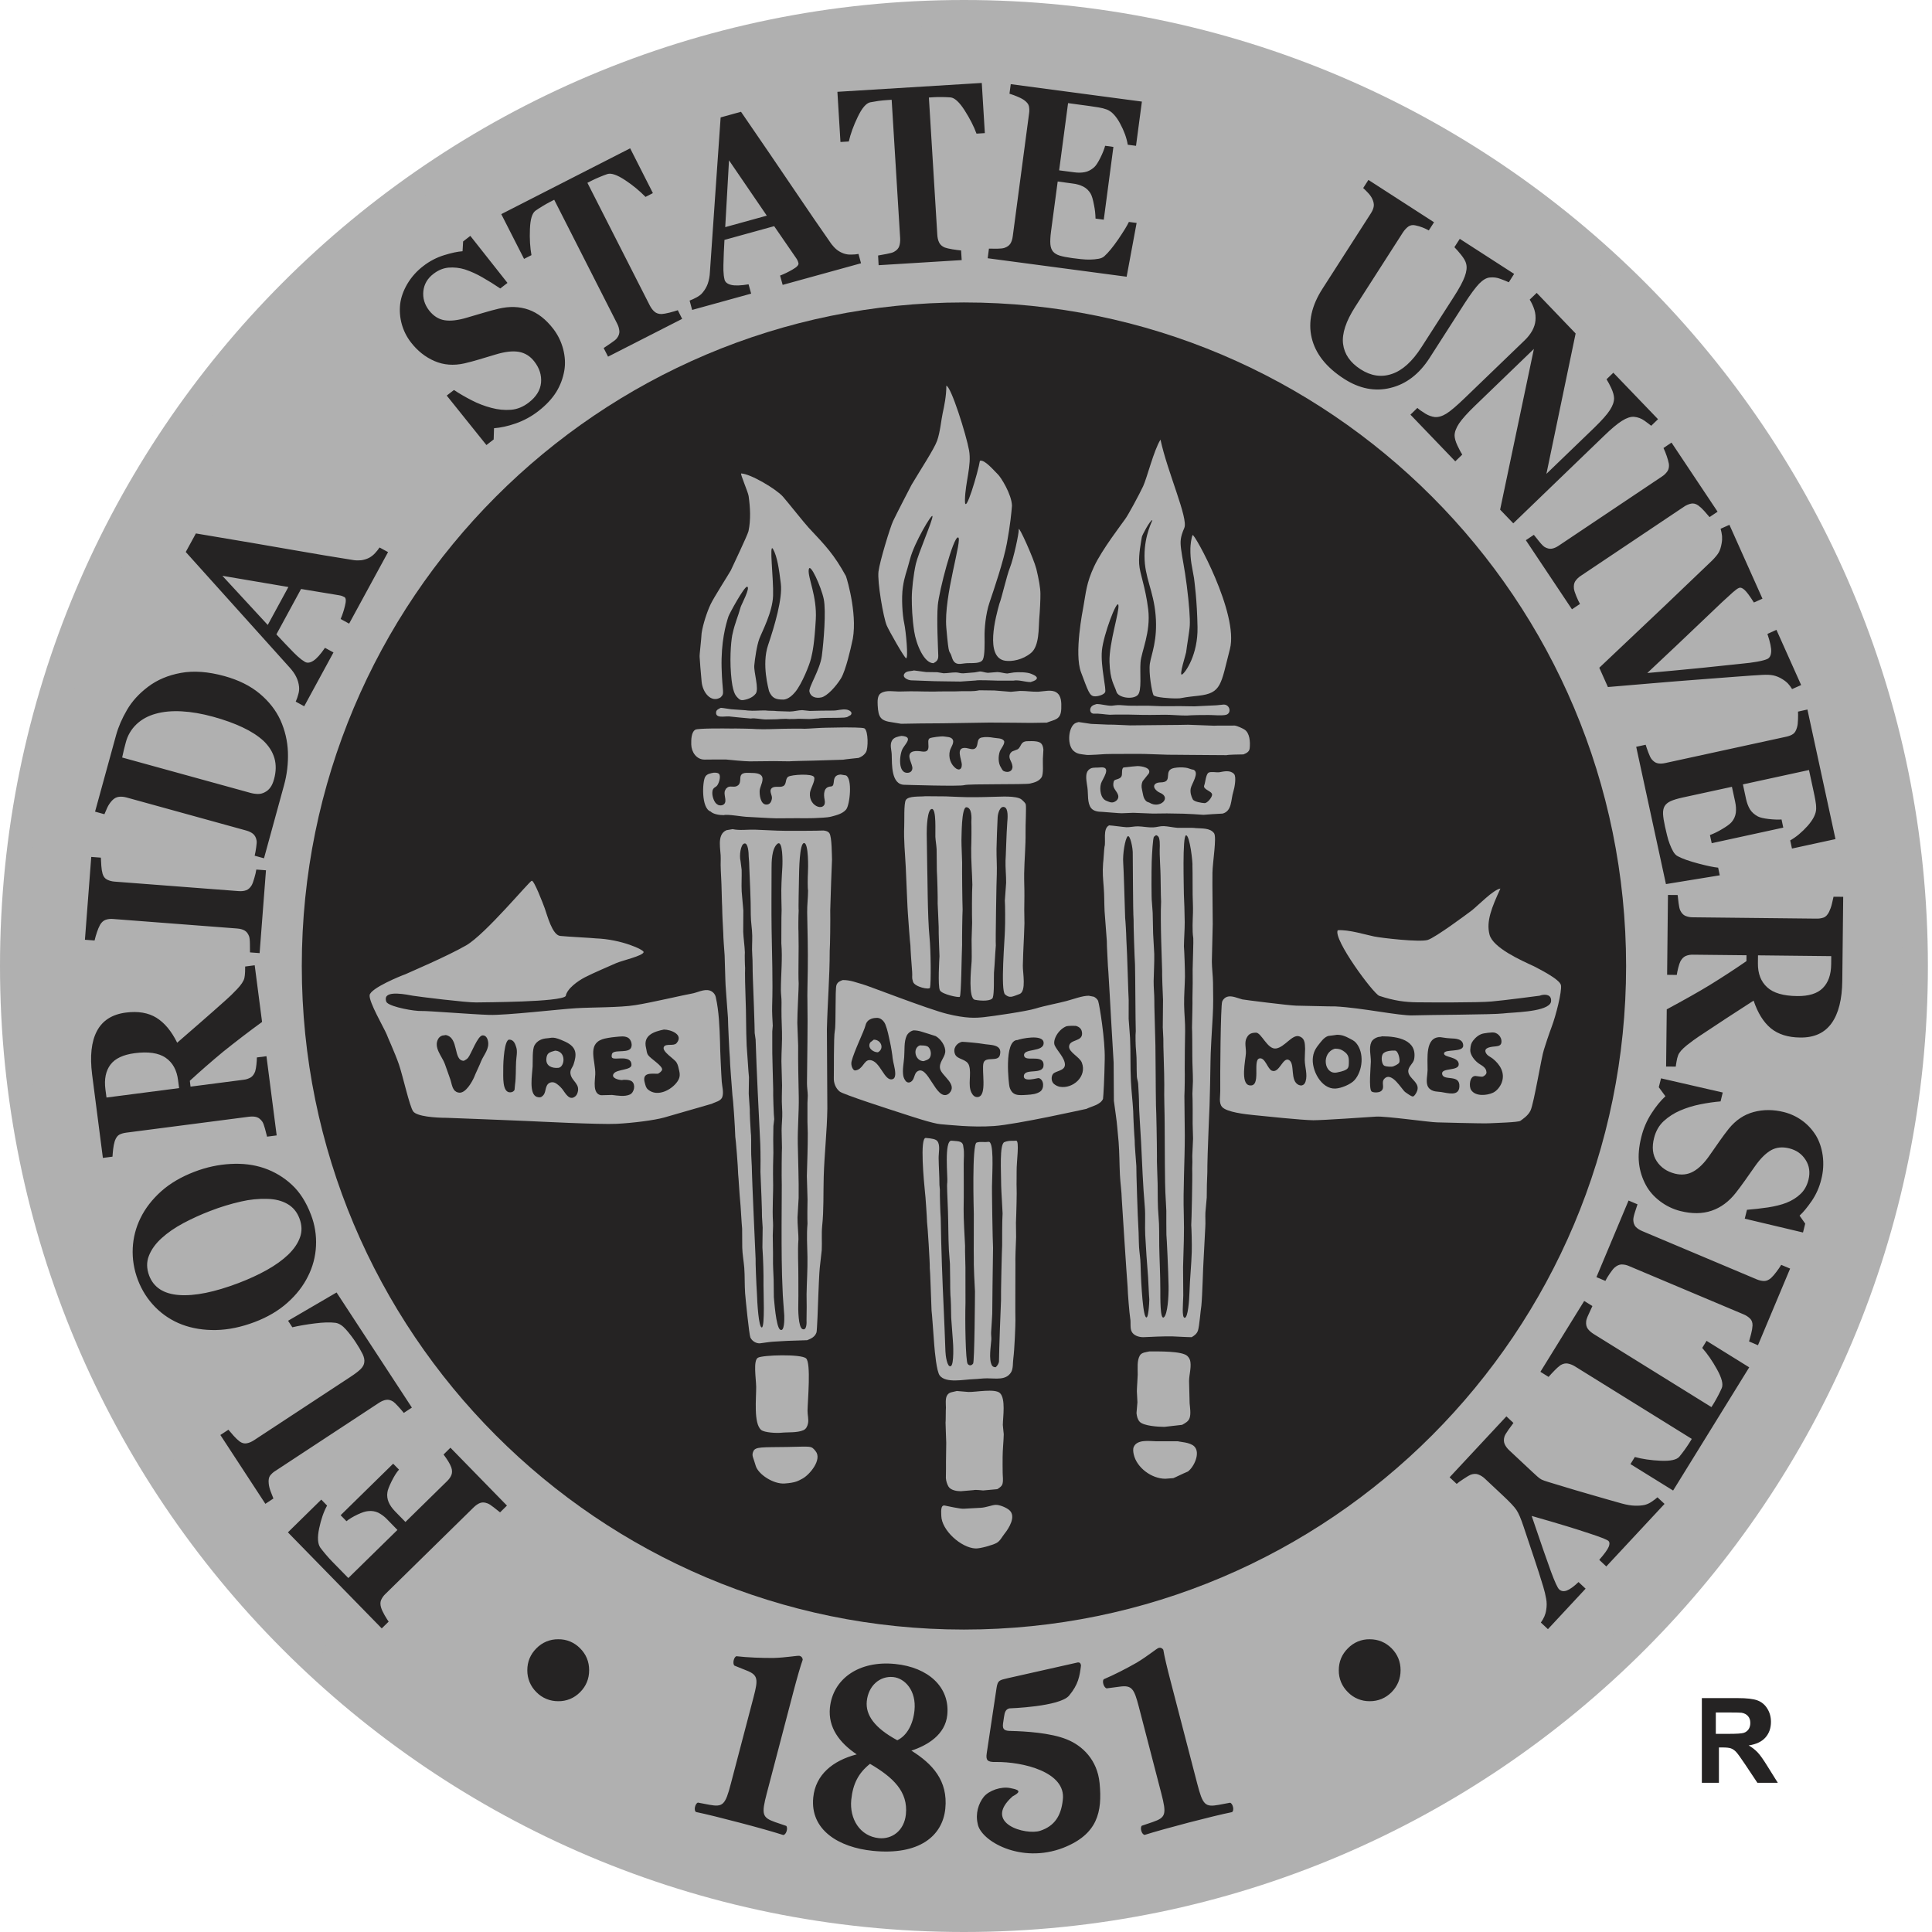 <svg width="48" height="48" viewBox="0 0 48 48" fill="none" xmlns="http://www.w3.org/2000/svg">
<path fill-rule="evenodd" clip-rule="evenodd" d="M47.898 24C47.898 37.255 37.175 48 23.949 48C10.722 48 0 37.255 0 24C0 10.746 10.722 0 23.949 0C37.175 0 47.898 10.746 47.898 24V24Z" fill="#B0B0B0"/>
<path fill-rule="evenodd" clip-rule="evenodd" d="M47.263 24C47.263 36.904 36.825 47.365 23.949 47.365C11.073 47.365 0.635 36.904 0.635 24C0.635 11.097 11.073 0.636 23.949 0.636C36.825 0.636 47.263 11.097 47.263 24V24Z" fill="#B0B0B0"/>
<path fill-rule="evenodd" clip-rule="evenodd" d="M47.084 24C47.084 36.805 36.727 47.186 23.949 47.186C11.171 47.186 0.813 36.805 0.813 24C0.813 11.196 11.171 0.815 23.949 0.815C36.727 0.815 47.084 11.196 47.084 24V24Z" fill="#B0B0B0"/>
<path fill-rule="evenodd" clip-rule="evenodd" d="M40.4 24C40.4 33.106 33.034 40.486 23.949 40.486C14.864 40.486 7.498 33.106 7.498 24C7.498 14.895 14.864 7.514 23.949 7.514C33.034 7.514 40.4 14.895 40.4 24V24Z" fill="#252323"/>
<path fill-rule="evenodd" clip-rule="evenodd" d="M42.629 42.546H42.96C43.132 42.546 43.235 42.549 43.269 42.553C43.338 42.565 43.391 42.592 43.428 42.636C43.467 42.679 43.486 42.735 43.486 42.806C43.486 42.869 43.471 42.921 43.443 42.963C43.414 43.005 43.372 43.037 43.324 43.052C43.273 43.069 43.146 43.077 42.943 43.077H42.629V42.546V42.546ZM42.706 44.293V43.415H42.792C42.889 43.415 42.96 43.422 43.005 43.438C43.05 43.455 43.093 43.483 43.133 43.526C43.173 43.568 43.247 43.671 43.357 43.835L43.662 44.293H44.169L43.913 43.883C43.812 43.719 43.731 43.605 43.671 43.541C43.605 43.471 43.529 43.412 43.445 43.365C43.629 43.337 43.768 43.273 43.86 43.17C43.952 43.067 43.999 42.937 43.999 42.779C43.999 42.654 43.968 42.544 43.907 42.448C43.851 42.355 43.765 42.283 43.663 42.246C43.562 42.208 43.398 42.189 43.174 42.189H42.282V44.293H42.706V44.293ZM19.051 44.553C18.913 45.08 18.936 45.156 19.261 45.271L19.534 45.364C19.584 45.419 19.532 45.588 19.459 45.59C19.219 45.513 18.815 45.399 18.395 45.289C17.948 45.171 17.54 45.07 17.293 45.019C17.23 44.982 17.269 44.808 17.34 44.785L17.623 44.839C17.961 44.9 18.02 44.844 18.157 44.318L18.723 42.162C18.837 41.727 18.838 41.615 18.548 41.503L18.247 41.382C18.195 41.332 18.23 41.173 18.294 41.148C18.582 41.181 18.919 41.193 19.209 41.192C19.529 41.184 19.82 41.127 19.867 41.139C19.889 41.145 19.908 41.158 19.922 41.175C19.935 41.193 19.943 41.215 19.943 41.237C19.889 41.385 19.803 41.686 19.716 42.016L19.051 44.553V44.553ZM21.835 45.668C21.361 45.62 21.103 45.185 21.149 44.716C21.19 44.318 21.327 44.051 21.615 43.822C22.193 44.16 22.563 44.513 22.507 45.075C22.465 45.488 22.156 45.701 21.835 45.668ZM21.686 45.984C22.832 46.099 23.417 45.618 23.486 44.936C23.556 44.238 23.163 43.819 22.643 43.494C23.046 43.362 23.486 43.097 23.535 42.606C23.604 41.916 23.063 41.423 22.239 41.341C21.334 41.25 20.691 41.716 20.619 42.428C20.57 42.918 20.856 43.299 21.285 43.587C20.687 43.742 20.261 44.094 20.205 44.657C20.124 45.461 20.832 45.898 21.686 45.984ZM22.192 41.666C22.483 41.696 22.77 42.004 22.72 42.495C22.686 42.837 22.533 43.123 22.293 43.236C21.719 42.926 21.502 42.603 21.535 42.268C21.573 41.884 21.856 41.633 22.192 41.666V41.666ZM29.746 44.318C29.883 44.845 29.94 44.901 30.279 44.841L30.562 44.788C30.633 44.811 30.671 44.985 30.608 45.022C30.36 45.072 29.953 45.172 29.533 45.281C29.086 45.398 28.681 45.511 28.441 45.587C28.368 45.585 28.316 45.416 28.367 45.36L28.639 45.268C28.964 45.155 28.988 45.078 28.851 44.551L28.291 42.394C28.177 41.959 28.123 41.861 27.816 41.905L27.495 41.947C27.424 41.93 27.376 41.773 27.421 41.721C27.688 41.608 27.987 41.453 28.24 41.309C28.515 41.145 28.74 40.953 28.788 40.941C28.809 40.935 28.832 40.936 28.853 40.945C28.873 40.953 28.891 40.969 28.902 40.988C28.927 41.143 28.999 41.449 29.086 41.779L29.746 44.318V44.318ZM27.319 44.301C27.264 43.727 26.895 43.371 26.505 43.215C26.101 43.05 25.474 43.014 25.118 43.005C24.984 43.004 24.896 42.985 24.92 42.822L24.944 42.659C24.96 42.539 24.986 42.466 25.078 42.444C25.078 42.444 26.329 42.404 26.561 42.127C26.792 41.849 26.823 41.648 26.857 41.379C26.852 41.331 26.829 41.297 26.777 41.303L25.039 41.694C24.83 41.743 24.79 41.746 24.76 41.931L24.515 43.56C24.491 43.723 24.523 43.783 24.737 43.776C25.405 43.767 26.494 44.022 26.405 44.718C26.363 45.111 26.203 45.365 25.847 45.484C25.491 45.605 24.4 45.303 25.157 44.631C25.318 44.544 25.334 44.5 25.259 44.467C25.223 44.451 25.168 44.438 25.097 44.424C24.876 44.379 24.568 44.483 24.439 44.645C24.311 44.807 24.23 45.056 24.291 45.313C24.362 45.734 25.36 46.316 26.417 45.908C27.269 45.572 27.389 45.02 27.319 44.301V44.301ZM7.982 37.257L8.126 37.406C8.041 37.56 7.976 37.75 7.929 37.974C7.882 38.198 7.893 38.357 7.959 38.452C7.991 38.496 8.035 38.55 8.091 38.617C8.147 38.684 8.201 38.742 8.252 38.795L8.654 39.206L9.874 38.011L9.618 37.748C9.555 37.681 9.481 37.626 9.399 37.583C9.322 37.547 9.236 37.533 9.151 37.543C9.084 37.546 8.993 37.576 8.879 37.63C8.765 37.685 8.674 37.739 8.608 37.794L8.463 37.645L9.768 36.365L9.913 36.512C9.851 36.581 9.79 36.68 9.728 36.805C9.666 36.932 9.631 37.022 9.625 37.077C9.612 37.158 9.623 37.241 9.654 37.316C9.686 37.394 9.741 37.473 9.817 37.551L10.073 37.813L11.105 36.801C11.159 36.749 11.195 36.697 11.216 36.643C11.236 36.59 11.236 36.527 11.212 36.456C11.192 36.404 11.166 36.353 11.136 36.305C11.1 36.247 11.061 36.191 11.02 36.137L11.191 35.968L12.595 37.406L12.424 37.574C12.384 37.542 12.33 37.499 12.263 37.447C12.197 37.395 12.146 37.362 12.111 37.351C12.046 37.325 11.987 37.321 11.934 37.339C11.88 37.358 11.824 37.395 11.767 37.451L9.574 39.603C9.528 39.646 9.492 39.698 9.467 39.755C9.446 39.808 9.446 39.87 9.469 39.943C9.485 39.996 9.515 40.057 9.556 40.13C9.597 40.201 9.631 40.254 9.656 40.289L9.484 40.457L7.153 38.071L7.982 37.257V37.257ZM7.157 32.814L8.362 32.111L10.233 34.971L10.032 35.103C9.986 35.047 9.939 34.992 9.89 34.939C9.834 34.877 9.793 34.839 9.769 34.823C9.71 34.786 9.653 34.77 9.597 34.778C9.54 34.786 9.479 34.811 9.412 34.855L6.845 36.542C6.791 36.574 6.745 36.616 6.707 36.666C6.678 36.709 6.668 36.772 6.676 36.855C6.681 36.915 6.697 36.982 6.725 37.056C6.753 37.13 6.775 37.187 6.793 37.23L6.593 37.362L5.475 35.652L5.675 35.521C5.71 35.563 5.754 35.613 5.805 35.672C5.856 35.729 5.906 35.776 5.954 35.813C6.014 35.856 6.073 35.87 6.132 35.858C6.192 35.847 6.252 35.821 6.311 35.782L8.704 34.21C8.817 34.136 8.902 34.072 8.959 34.016C9.015 33.96 9.046 33.903 9.051 33.843C9.059 33.784 9.045 33.718 9.011 33.645C8.961 33.545 8.904 33.448 8.842 33.355C8.768 33.241 8.686 33.133 8.596 33.031C8.508 32.932 8.421 32.877 8.335 32.865C8.2 32.848 8.028 32.853 7.82 32.88C7.611 32.906 7.425 32.938 7.263 32.976L7.157 32.814V32.814ZM7.138 29.91C7.278 29.989 7.379 30.11 7.44 30.272C7.502 30.437 7.507 30.593 7.454 30.74C7.402 30.888 7.305 31.031 7.162 31.17C7.021 31.305 6.843 31.433 6.631 31.552C6.418 31.671 6.183 31.779 5.929 31.876C5.331 32.103 4.838 32.203 4.452 32.175C4.066 32.147 3.818 31.986 3.706 31.692C3.641 31.518 3.638 31.353 3.7 31.198C3.761 31.042 3.866 30.897 4.015 30.762C4.163 30.627 4.342 30.503 4.555 30.389C4.772 30.274 4.996 30.172 5.225 30.085C5.474 29.988 5.73 29.91 5.991 29.851C6.204 29.801 6.423 29.779 6.643 29.786C6.834 29.79 6.999 29.831 7.138 29.91ZM3.298 31.009C3.285 31.278 3.329 31.546 3.425 31.798C3.524 32.058 3.668 32.284 3.858 32.476C4.045 32.666 4.272 32.814 4.521 32.908C4.779 33.005 5.062 33.05 5.369 33.044C5.676 33.038 5.996 32.971 6.329 32.845C6.648 32.724 6.92 32.564 7.142 32.365C7.365 32.167 7.534 31.948 7.652 31.709C7.771 31.474 7.839 31.217 7.851 30.954C7.864 30.691 7.822 30.428 7.727 30.182C7.609 29.869 7.45 29.619 7.252 29.436C7.053 29.25 6.817 29.109 6.559 29.021C6.306 28.935 6.029 28.901 5.729 28.918C5.429 28.934 5.13 28.998 4.834 29.111C4.502 29.238 4.224 29.401 4.002 29.6C3.78 29.8 3.609 30.02 3.491 30.262C3.376 30.495 3.31 30.749 3.298 31.009V31.009ZM4.115 26.279C4.289 26.399 4.393 26.584 4.424 26.837L4.45 27.034L2.646 27.268L2.619 27.065C2.586 26.811 2.628 26.607 2.743 26.452C2.857 26.299 3.058 26.204 3.346 26.166C3.685 26.122 3.941 26.16 4.115 26.279V26.279ZM6.091 24.013C6.092 24.037 6.091 24.081 6.089 24.144C6.086 24.207 6.081 24.259 6.072 24.299C6.054 24.374 5.994 24.465 5.892 24.573C5.789 24.681 5.702 24.767 5.629 24.83C5.406 25.03 5.186 25.224 4.97 25.412C4.755 25.6 4.566 25.764 4.402 25.906C4.26 25.617 4.087 25.41 3.885 25.285C3.683 25.161 3.431 25.118 3.129 25.157C2.786 25.201 2.546 25.354 2.408 25.616C2.269 25.878 2.231 26.239 2.289 26.699L2.556 28.768L2.795 28.737C2.797 28.691 2.803 28.629 2.811 28.552C2.818 28.483 2.832 28.414 2.852 28.348C2.88 28.27 2.916 28.218 2.962 28.192C3.008 28.167 3.068 28.149 3.141 28.14L6.185 27.745C6.262 27.736 6.327 27.738 6.38 27.756C6.433 27.773 6.479 27.812 6.521 27.873C6.541 27.905 6.562 27.962 6.584 28.043C6.606 28.124 6.623 28.19 6.635 28.24L6.874 28.209L6.62 26.241L6.382 26.272C6.382 26.322 6.378 26.382 6.37 26.455C6.365 26.511 6.354 26.565 6.34 26.619C6.314 26.688 6.277 26.738 6.23 26.768C6.174 26.8 6.112 26.821 6.047 26.827L4.734 26.997L4.716 26.852C4.984 26.606 5.259 26.366 5.54 26.133C5.858 25.878 6.181 25.63 6.511 25.39L6.328 23.982L6.091 24.013V24.013ZM6.608 21.622L6.45 23.68L6.211 23.662C6.211 23.614 6.21 23.544 6.209 23.451C6.208 23.358 6.201 23.294 6.187 23.258C6.161 23.191 6.124 23.145 6.076 23.118C6.028 23.09 5.965 23.074 5.888 23.068L2.811 22.832C2.742 22.826 2.68 22.833 2.626 22.852C2.571 22.871 2.525 22.912 2.487 22.975C2.456 23.033 2.43 23.094 2.41 23.157C2.386 23.226 2.366 23.295 2.35 23.366L2.11 23.348L2.267 21.29L2.506 21.308C2.508 21.362 2.512 21.428 2.517 21.508C2.522 21.586 2.533 21.654 2.549 21.71C2.571 21.781 2.608 21.828 2.663 21.855C2.718 21.882 2.78 21.899 2.852 21.904L5.925 22.139C5.998 22.145 6.062 22.138 6.116 22.118C6.169 22.099 6.215 22.057 6.253 21.994C6.273 21.958 6.296 21.898 6.319 21.815C6.344 21.731 6.36 21.661 6.368 21.604L6.608 21.622V21.622ZM6.818 18.837C6.863 18.995 6.861 19.168 6.809 19.357C6.784 19.448 6.753 19.518 6.714 19.568C6.679 19.617 6.633 19.656 6.579 19.683C6.528 19.711 6.471 19.726 6.413 19.726C6.347 19.725 6.282 19.716 6.219 19.698L3.035 18.82C3.061 18.696 3.09 18.573 3.124 18.451C3.168 18.276 3.261 18.117 3.392 17.993C3.521 17.871 3.68 17.785 3.868 17.733C4.056 17.68 4.272 17.66 4.514 17.673C4.757 17.686 5.016 17.731 5.294 17.807C5.578 17.885 5.823 17.974 6.031 18.073C6.238 18.17 6.41 18.282 6.545 18.405C6.681 18.535 6.772 18.678 6.818 18.837V18.837ZM3.155 17.638C3.03 17.852 2.94 18.062 2.884 18.265L2.362 20.165L2.594 20.229C2.608 20.192 2.63 20.141 2.662 20.072C2.693 20.003 2.735 19.942 2.785 19.888C2.837 19.834 2.892 19.804 2.953 19.797C3.012 19.789 3.077 19.795 3.143 19.813L6.117 20.634C6.189 20.654 6.246 20.682 6.29 20.719C6.333 20.758 6.362 20.81 6.374 20.88C6.381 20.912 6.378 20.968 6.365 21.052C6.356 21.122 6.343 21.191 6.327 21.26L6.559 21.324L7.054 19.519C7.13 19.247 7.164 18.964 7.153 18.681C7.143 18.408 7.079 18.14 6.967 17.891C6.854 17.646 6.683 17.427 6.453 17.234C6.222 17.041 5.93 16.895 5.575 16.797C5.171 16.686 4.81 16.66 4.494 16.718C4.178 16.776 3.906 16.89 3.678 17.063C3.454 17.232 3.28 17.423 3.155 17.638V17.638ZM6.652 15.527L5.525 14.306L7.165 14.584L6.652 15.527ZM9.43 13.602C9.397 13.652 9.359 13.699 9.318 13.743C9.276 13.789 9.227 13.828 9.172 13.858C9.111 13.889 9.045 13.909 8.976 13.919C8.913 13.925 8.85 13.925 8.787 13.916C8.292 13.838 7.797 13.755 7.302 13.668C6.707 13.563 5.896 13.425 4.867 13.253L4.615 13.714C5.109 14.264 5.56 14.766 5.97 15.221L7.194 16.582C7.264 16.659 7.32 16.736 7.358 16.814C7.397 16.893 7.421 16.975 7.43 17.061C7.436 17.123 7.43 17.186 7.412 17.246C7.396 17.31 7.374 17.372 7.347 17.432L7.558 17.547L8.285 16.21L8.074 16.095C7.962 16.259 7.866 16.365 7.786 16.416C7.705 16.468 7.637 16.477 7.579 16.446C7.548 16.427 7.519 16.407 7.489 16.386C7.422 16.333 7.358 16.276 7.299 16.215C7.235 16.149 7.161 16.073 7.079 15.987C6.998 15.902 6.926 15.826 6.867 15.761L7.48 14.633L8.423 14.789C8.46 14.795 8.488 14.802 8.507 14.811C8.526 14.819 8.542 14.827 8.557 14.834C8.598 14.857 8.602 14.931 8.569 15.059C8.543 15.168 8.507 15.275 8.463 15.379L8.674 15.494L9.641 13.717L9.43 13.602V13.602ZM13.375 10.214C13.206 10.346 13.016 10.449 12.814 10.52C12.618 10.588 12.438 10.627 12.274 10.639L12.265 10.918L12.085 11.057L11.099 9.828L11.279 9.689C11.409 9.777 11.557 9.862 11.72 9.946C11.875 10.026 12.038 10.089 12.207 10.133C12.374 10.178 12.536 10.193 12.692 10.181C12.849 10.169 12.997 10.109 13.136 10.002C13.324 9.857 13.425 9.692 13.442 9.507C13.458 9.322 13.404 9.148 13.277 8.984C13.174 8.849 13.044 8.768 12.888 8.741C12.733 8.715 12.541 8.738 12.312 8.808C12.164 8.853 12.027 8.894 11.901 8.931C11.775 8.969 11.654 9.001 11.539 9.028C11.27 9.088 11.022 9.069 10.794 8.97C10.566 8.871 10.37 8.715 10.207 8.503C9.999 8.233 9.904 7.893 9.942 7.554C9.962 7.391 10.02 7.225 10.118 7.057C10.22 6.884 10.355 6.733 10.515 6.611C10.67 6.49 10.845 6.398 11.033 6.34C11.217 6.283 11.37 6.25 11.492 6.242L11.506 5.999L11.685 5.86L12.608 7.029L12.429 7.167C12.284 7.069 12.135 6.976 11.982 6.889C11.846 6.81 11.701 6.744 11.551 6.694C11.419 6.653 11.281 6.638 11.143 6.649C11.013 6.661 10.888 6.712 10.77 6.803C10.62 6.917 10.537 7.061 10.518 7.233C10.5 7.405 10.547 7.565 10.66 7.712C10.767 7.849 10.894 7.931 11.043 7.956C11.192 7.98 11.38 7.959 11.607 7.89C11.74 7.852 11.876 7.812 12.012 7.771C12.15 7.73 12.274 7.696 12.386 7.67C12.657 7.606 12.906 7.614 13.133 7.694C13.36 7.774 13.564 7.934 13.746 8.17C13.861 8.32 13.943 8.488 13.992 8.674C14.039 8.859 14.05 9.037 14.02 9.207C13.988 9.396 13.92 9.576 13.82 9.739C13.716 9.905 13.569 10.064 13.375 10.214V10.214ZM16.221 4.798L16.038 4.892C15.886 4.737 15.718 4.599 15.536 4.479C15.335 4.345 15.185 4.293 15.088 4.325C15.035 4.342 14.971 4.368 14.895 4.399C14.82 4.43 14.757 4.46 14.704 4.486L14.594 4.542L16.142 7.585C16.175 7.65 16.214 7.703 16.26 7.743C16.305 7.783 16.365 7.803 16.438 7.802C16.483 7.8 16.547 7.788 16.631 7.768C16.715 7.746 16.785 7.726 16.84 7.707L16.948 7.922L15.107 8.861L14.998 8.647C15.041 8.618 15.101 8.577 15.178 8.525C15.256 8.473 15.306 8.433 15.327 8.403C15.373 8.343 15.393 8.283 15.388 8.224C15.381 8.157 15.362 8.093 15.33 8.034L13.769 4.963L13.661 5.019C13.608 5.046 13.547 5.08 13.477 5.123C13.407 5.166 13.349 5.203 13.304 5.235C13.221 5.296 13.175 5.447 13.166 5.69C13.156 5.932 13.169 6.149 13.204 6.339L13.02 6.432L12.454 5.32L15.656 3.685L16.221 4.798V4.798ZM18.018 5.643L18.112 3.983L19.051 5.358L18.018 5.643ZM21.329 6.309C21.277 6.319 21.217 6.325 21.151 6.325C21.089 6.328 21.027 6.319 20.968 6.3C20.902 6.278 20.842 6.245 20.788 6.202C20.739 6.161 20.695 6.114 20.657 6.064C20.369 5.652 20.085 5.238 19.804 4.821C19.342 4.138 18.877 3.456 18.41 2.777L17.904 2.917C17.852 3.653 17.805 4.327 17.763 4.939C17.722 5.549 17.679 6.159 17.637 6.768C17.633 6.863 17.615 6.957 17.585 7.047C17.556 7.128 17.512 7.204 17.456 7.27C17.425 7.311 17.377 7.349 17.312 7.385C17.254 7.417 17.194 7.445 17.133 7.468L17.196 7.7L18.662 7.295L18.598 7.064C18.402 7.096 18.259 7.101 18.166 7.078C18.074 7.056 18.019 7.013 18.002 6.95C17.993 6.915 17.987 6.879 17.982 6.843C17.973 6.758 17.97 6.673 17.973 6.588C17.975 6.496 17.978 6.39 17.983 6.272C17.989 6.153 17.993 6.05 17.999 5.96L19.234 5.619L19.777 6.408C19.805 6.446 19.826 6.489 19.837 6.536C19.85 6.581 19.799 6.636 19.685 6.7C19.587 6.757 19.486 6.806 19.381 6.847L19.445 7.078L21.392 6.541L21.329 6.309V6.309ZM24.468 3.307L24.261 3.32C24.195 3.139 24.096 2.946 23.966 2.742C23.835 2.537 23.718 2.43 23.616 2.42C23.547 2.415 23.479 2.412 23.41 2.411C23.329 2.411 23.259 2.411 23.2 2.415L23.078 2.423L23.287 5.831C23.291 5.905 23.305 5.969 23.332 6.024C23.358 6.079 23.405 6.12 23.471 6.149C23.514 6.164 23.577 6.18 23.663 6.194C23.749 6.208 23.82 6.217 23.878 6.222L23.893 6.462L21.829 6.589L21.816 6.348C21.866 6.34 21.937 6.327 22.029 6.309C22.121 6.292 22.182 6.275 22.213 6.256C22.279 6.22 22.322 6.173 22.341 6.117C22.36 6.06 22.368 5.994 22.364 5.919L22.153 2.479L22.032 2.487C21.973 2.49 21.902 2.498 21.822 2.508C21.741 2.52 21.673 2.531 21.619 2.542C21.518 2.565 21.415 2.685 21.31 2.905C21.205 3.123 21.131 3.326 21.088 3.515L20.881 3.528L20.805 2.281L24.392 2.061L24.468 3.307V3.307ZM28.224 3.623L28.019 3.596C27.991 3.426 27.927 3.25 27.827 3.066C27.728 2.883 27.62 2.769 27.502 2.722C27.434 2.697 27.364 2.679 27.292 2.668C27.217 2.655 27.142 2.644 27.066 2.634L26.536 2.562L26.314 4.232L26.69 4.281C26.784 4.294 26.873 4.293 26.954 4.276C27.035 4.261 27.112 4.219 27.188 4.152C27.232 4.111 27.282 4.033 27.338 3.921C27.394 3.808 27.434 3.708 27.457 3.622L27.662 3.65L27.423 5.458L27.218 5.431C27.216 5.319 27.204 5.207 27.181 5.098C27.156 4.963 27.129 4.869 27.099 4.815C27.056 4.739 26.993 4.677 26.916 4.637C26.834 4.596 26.744 4.57 26.652 4.56L26.278 4.509L26.112 5.753C26.095 5.883 26.09 5.987 26.096 6.066C26.102 6.143 26.125 6.206 26.164 6.252C26.203 6.296 26.26 6.33 26.333 6.352C26.406 6.374 26.508 6.394 26.638 6.412C26.699 6.419 26.771 6.428 26.855 6.438C26.94 6.447 27.016 6.451 27.082 6.449C27.154 6.448 27.223 6.442 27.29 6.43C27.357 6.419 27.408 6.395 27.443 6.36C27.539 6.273 27.653 6.134 27.784 5.944C27.913 5.754 28.001 5.611 28.047 5.514L28.239 5.539L27.991 6.875L24.539 6.416L24.57 6.177C24.619 6.179 24.687 6.179 24.771 6.179C24.856 6.178 24.917 6.171 24.953 6.159C25.023 6.136 25.072 6.1 25.102 6.054C25.132 6.007 25.152 5.945 25.162 5.868L25.567 2.819C25.577 2.757 25.575 2.694 25.562 2.633C25.549 2.582 25.508 2.534 25.441 2.485C25.385 2.448 25.324 2.417 25.26 2.393C25.201 2.369 25.141 2.347 25.08 2.328L25.112 2.091L28.37 2.524L28.224 3.623ZM37.486 7.013C37.418 6.982 37.349 6.954 37.278 6.929C37.195 6.896 37.106 6.885 37.017 6.894C36.932 6.9 36.843 6.952 36.748 7.049C36.655 7.147 36.536 7.308 36.392 7.53L35.517 8.894C35.259 9.295 34.935 9.543 34.547 9.637C34.159 9.733 33.774 9.657 33.392 9.411C32.948 9.125 32.681 8.785 32.588 8.392C32.496 8 32.586 7.593 32.858 7.171L34.061 5.297C34.099 5.237 34.123 5.179 34.131 5.123C34.138 5.068 34.125 5.004 34.09 4.933C34.063 4.88 34.028 4.832 33.986 4.789C33.948 4.748 33.909 4.709 33.868 4.672L33.998 4.47L35.628 5.522L35.498 5.725C35.449 5.697 35.397 5.673 35.344 5.652C35.287 5.63 35.229 5.612 35.169 5.6C35.099 5.583 35.04 5.594 34.989 5.629C34.94 5.665 34.895 5.714 34.856 5.773L33.671 7.62C33.438 7.982 33.337 8.291 33.368 8.544C33.4 8.797 33.544 9.008 33.803 9.175C34.059 9.34 34.32 9.38 34.582 9.29C34.844 9.202 35.088 8.981 35.316 8.626L36.113 7.385C36.255 7.166 36.347 6.994 36.392 6.868C36.438 6.743 36.449 6.639 36.427 6.556C36.414 6.495 36.371 6.417 36.296 6.325C36.245 6.261 36.191 6.2 36.134 6.141L36.268 5.934L37.618 6.805L37.486 7.013V7.013ZM41.024 10.578C40.986 10.547 40.929 10.505 40.855 10.451C40.779 10.397 40.691 10.364 40.598 10.356C40.514 10.349 40.414 10.382 40.298 10.455C40.181 10.528 40.03 10.655 39.843 10.837L37.597 13.002L37.27 12.662L38.109 8.669L36.638 10.088C36.455 10.264 36.326 10.409 36.25 10.521C36.176 10.634 36.138 10.734 36.139 10.824C36.141 10.889 36.163 10.971 36.209 11.069C36.255 11.167 36.295 11.242 36.329 11.295L36.156 11.462L35.042 10.302L35.214 10.135C35.267 10.182 35.333 10.228 35.412 10.276C35.49 10.324 35.568 10.351 35.645 10.361C35.735 10.369 35.832 10.34 35.936 10.276C36.04 10.211 36.193 10.081 36.397 9.884L37.885 8.45C37.959 8.379 38.018 8.302 38.066 8.219C38.111 8.136 38.14 8.052 38.148 7.965C38.156 7.873 38.148 7.786 38.123 7.702C38.095 7.611 38.055 7.525 38.005 7.444L38.179 7.277L39.146 8.285L38.42 11.773L39.606 10.63C39.794 10.447 39.924 10.302 39.995 10.192C40.067 10.082 40.102 9.982 40.101 9.892C40.099 9.822 40.076 9.74 40.032 9.644C39.997 9.568 39.958 9.494 39.914 9.423L40.083 9.26L41.193 10.415L41.024 10.578V10.578ZM39.055 15.138L37.909 13.421L38.108 13.288C38.139 13.325 38.182 13.38 38.24 13.452C38.298 13.525 38.345 13.571 38.377 13.591C38.438 13.626 38.496 13.64 38.551 13.632C38.605 13.624 38.665 13.599 38.729 13.555L41.294 11.837C41.347 11.803 41.393 11.758 41.428 11.706C41.46 11.658 41.471 11.597 41.463 11.524C41.45 11.459 41.432 11.395 41.41 11.332C41.387 11.264 41.36 11.196 41.329 11.131L41.528 10.996L42.673 12.713L42.473 12.847C42.43 12.796 42.387 12.747 42.343 12.697C42.297 12.645 42.247 12.598 42.192 12.557C42.132 12.515 42.072 12.501 42.013 12.513C41.949 12.527 41.888 12.554 41.834 12.592L39.272 14.308C39.218 14.343 39.171 14.389 39.135 14.443C39.105 14.491 39.096 14.553 39.104 14.626C39.109 14.666 39.128 14.727 39.161 14.807C39.194 14.888 39.225 14.954 39.254 15.005L39.055 15.138V15.138ZM44.524 17.12C44.495 17.072 44.461 17.026 44.423 16.984C44.38 16.94 44.331 16.902 44.278 16.871C44.21 16.828 44.135 16.797 44.057 16.78C43.987 16.765 43.898 16.762 43.788 16.767C43.637 16.775 43.418 16.79 43.131 16.812C42.845 16.834 42.518 16.859 42.152 16.887C41.822 16.911 41.463 16.941 41.071 16.974L39.948 17.069L39.734 16.59C40.275 16.08 40.822 15.561 41.379 15.033C41.766 14.665 42.152 14.296 42.537 13.926C42.614 13.848 42.669 13.782 42.702 13.725C42.733 13.67 42.758 13.594 42.774 13.496C42.785 13.438 42.788 13.378 42.784 13.319C42.778 13.258 42.765 13.197 42.748 13.137L42.967 13.039L43.788 14.874L43.575 14.969C43.473 14.808 43.396 14.703 43.341 14.655C43.287 14.605 43.24 14.59 43.199 14.609C43.177 14.619 43.156 14.632 43.137 14.647C43.109 14.669 43.081 14.691 43.054 14.714C42.912 14.839 42.684 15.052 42.37 15.355C41.891 15.813 41.41 16.268 40.926 16.721C41.465 16.672 41.921 16.629 42.291 16.592C42.662 16.553 42.989 16.52 43.274 16.489C43.412 16.477 43.539 16.46 43.654 16.44C43.769 16.419 43.853 16.397 43.905 16.374C43.965 16.347 43.998 16.288 44.004 16.196C44.011 16.103 43.98 15.955 43.911 15.75L44.135 15.648L44.749 17.02L44.524 17.12V17.12ZM44.521 21.082L44.477 20.88C44.626 20.795 44.77 20.675 44.909 20.52C45.047 20.363 45.118 20.223 45.122 20.097C45.123 20.024 45.116 19.951 45.102 19.88C45.088 19.805 45.074 19.73 45.057 19.656L44.944 19.131L43.302 19.488L43.382 19.859C43.403 19.952 43.434 20.035 43.477 20.107C43.52 20.177 43.585 20.236 43.673 20.284C43.727 20.312 43.816 20.333 43.941 20.348C44.066 20.362 44.173 20.366 44.262 20.36L44.305 20.562L42.527 20.949L42.483 20.747C42.587 20.707 42.688 20.658 42.783 20.6C42.901 20.531 42.98 20.473 43.021 20.425C43.078 20.36 43.114 20.279 43.126 20.193C43.136 20.111 43.131 20.019 43.109 19.918L43.029 19.548L41.805 19.814C41.678 19.842 41.578 19.872 41.507 19.904C41.436 19.937 41.385 19.979 41.355 20.032C41.326 20.084 41.315 20.148 41.318 20.226C41.322 20.302 41.338 20.404 41.366 20.533C41.379 20.593 41.395 20.665 41.416 20.747C41.436 20.829 41.457 20.902 41.482 20.964C41.507 21.032 41.536 21.095 41.569 21.154C41.603 21.213 41.642 21.253 41.686 21.274C41.801 21.336 41.971 21.395 42.193 21.454C42.416 21.513 42.58 21.547 42.687 21.557L42.727 21.747L41.39 21.965L40.651 18.554L40.886 18.503C40.9 18.551 40.923 18.614 40.952 18.694C40.981 18.773 41.008 18.828 41.032 18.859C41.078 18.916 41.127 18.951 41.182 18.963C41.236 18.976 41.301 18.974 41.376 18.957L44.376 18.304C44.448 18.289 44.505 18.266 44.548 18.236C44.592 18.208 44.623 18.152 44.646 18.073C44.661 18.023 44.669 17.956 44.671 17.871C44.674 17.787 44.674 17.723 44.671 17.68L44.905 17.628L45.602 20.847L44.521 21.082V21.082ZM43.905 24.529C43.749 24.387 43.672 24.188 43.675 23.934L43.677 23.735L45.497 23.755L45.495 23.959C45.492 24.216 45.423 24.412 45.287 24.548C45.153 24.684 44.939 24.751 44.65 24.747C44.309 24.744 44.06 24.672 43.905 24.529V24.529ZM41.634 26.5C41.636 26.474 41.643 26.431 41.654 26.369C41.662 26.317 41.675 26.266 41.693 26.217C41.72 26.146 41.792 26.064 41.908 25.97C42.026 25.878 42.124 25.806 42.204 25.753C42.656 25.451 43.111 25.154 43.568 24.86C43.67 25.165 43.812 25.394 43.994 25.546C44.178 25.697 44.422 25.775 44.727 25.777C45.072 25.782 45.331 25.664 45.504 25.423C45.677 25.184 45.766 24.831 45.771 24.367L45.794 22.281L45.554 22.279C45.541 22.34 45.527 22.4 45.512 22.46C45.496 22.528 45.472 22.594 45.442 22.657C45.404 22.73 45.361 22.776 45.311 22.795C45.252 22.816 45.19 22.825 45.127 22.823L42.058 22.79C41.992 22.791 41.927 22.778 41.867 22.752C41.817 22.728 41.776 22.683 41.744 22.617C41.728 22.581 41.715 22.522 41.704 22.439C41.696 22.372 41.688 22.305 41.681 22.237L41.44 22.235L41.419 24.219L41.659 24.222C41.666 24.172 41.678 24.113 41.696 24.042C41.714 23.971 41.732 23.919 41.749 23.885C41.785 23.819 41.828 23.775 41.879 23.752C41.939 23.727 42.003 23.716 42.067 23.719L43.391 23.733L43.39 23.879C43.09 24.086 42.784 24.285 42.474 24.476C42.21 24.637 41.855 24.837 41.41 25.077L41.394 26.498L41.634 26.5V26.5ZM40.777 28.254C40.827 28.045 40.912 27.846 41.028 27.665C41.14 27.49 41.257 27.347 41.377 27.236L41.212 27.012L41.268 26.791L42.801 27.143L42.747 27.364C42.588 27.377 42.42 27.401 42.241 27.437C42.07 27.471 41.903 27.522 41.743 27.591C41.592 27.656 41.453 27.745 41.332 27.856C41.217 27.964 41.138 28.102 41.095 28.272C41.037 28.502 41.058 28.694 41.161 28.85C41.263 29.005 41.413 29.108 41.614 29.159C41.779 29.2 41.931 29.183 42.068 29.107C42.207 29.031 42.344 28.895 42.48 28.697C42.569 28.569 42.651 28.452 42.726 28.345C42.802 28.236 42.877 28.137 42.95 28.044C43.125 27.829 43.331 27.691 43.571 27.627C43.811 27.563 44.06 27.564 44.32 27.629C44.483 27.67 44.637 27.741 44.773 27.84C44.909 27.938 45.023 28.062 45.115 28.209C45.2 28.35 45.257 28.515 45.285 28.709C45.312 28.908 45.299 29.111 45.248 29.305C45.202 29.496 45.121 29.678 45.01 29.84C44.901 29.998 44.801 30.119 44.71 30.202L44.85 30.401L44.795 30.621L43.348 30.278L43.403 30.057C43.571 30.044 43.745 30.024 43.925 29.998C44.104 29.97 44.257 29.932 44.383 29.883C44.52 29.829 44.636 29.756 44.732 29.665C44.828 29.575 44.894 29.457 44.931 29.312C44.976 29.129 44.954 28.965 44.861 28.819C44.768 28.671 44.633 28.576 44.455 28.531C44.285 28.488 44.135 28.503 44.003 28.576C43.87 28.651 43.736 28.784 43.6 28.978C43.52 29.091 43.438 29.206 43.356 29.325C43.273 29.442 43.196 29.546 43.125 29.636C42.953 29.855 42.752 30.003 42.524 30.08C42.296 30.158 42.037 30.16 41.748 30.088C41.565 30.042 41.394 29.959 41.244 29.845C41.092 29.73 40.974 29.596 40.892 29.444C40.801 29.276 40.742 29.093 40.721 28.903C40.699 28.708 40.717 28.492 40.777 28.254V28.254ZM39.663 31.73L40.461 29.827L40.683 29.921C40.668 29.966 40.647 30.032 40.618 30.121C40.59 30.209 40.577 30.273 40.579 30.312C40.582 30.382 40.602 30.438 40.639 30.48C40.677 30.52 40.73 30.556 40.803 30.587L43.647 31.786C43.711 31.812 43.772 31.826 43.83 31.826C43.887 31.826 43.944 31.801 44 31.753C44.047 31.708 44.091 31.658 44.13 31.604C44.174 31.547 44.216 31.487 44.254 31.425L44.475 31.518L43.676 33.422L43.455 33.328C43.47 33.276 43.488 33.212 43.507 33.136C43.527 33.06 43.538 32.991 43.541 32.932C43.543 32.859 43.523 32.801 43.479 32.759C43.431 32.713 43.376 32.677 43.315 32.653L40.475 31.456C40.416 31.429 40.352 31.415 40.287 31.415C40.23 31.417 40.174 31.442 40.117 31.49C40.086 31.517 40.046 31.566 39.997 31.638C39.948 31.71 39.91 31.771 39.885 31.824L39.663 31.73V31.73ZM40.508 36.375L40.617 36.199C40.803 36.25 41.017 36.281 41.259 36.292C41.502 36.302 41.656 36.269 41.723 36.191C41.812 36.083 41.893 35.97 41.968 35.853L42.032 35.749L39.135 33.951C39.08 33.915 39.017 33.89 38.952 33.877C38.893 33.867 38.832 33.88 38.769 33.918C38.716 33.958 38.667 34.001 38.622 34.049C38.571 34.101 38.522 34.154 38.474 34.209L38.271 34.082L39.359 32.322L39.563 32.448L39.472 32.646C39.432 32.73 39.411 32.791 39.408 32.827C39.4 32.903 39.413 32.964 39.448 33.013C39.483 33.061 39.533 33.105 39.597 33.145L42.52 34.959L42.585 34.855C42.656 34.736 42.721 34.612 42.777 34.486C42.817 34.39 42.778 34.237 42.66 34.024C42.543 33.812 42.42 33.634 42.291 33.489L42.399 33.313L43.459 33.971L41.568 37.032L40.508 36.375V36.375ZM38.282 40.312C38.319 40.261 38.348 40.209 38.37 40.159C38.392 40.108 38.407 40.055 38.415 39.997C38.431 39.906 38.431 39.813 38.414 39.722C38.396 39.62 38.372 39.521 38.342 39.422C38.272 39.19 38.198 38.96 38.121 38.73C38.039 38.483 37.948 38.212 37.849 37.917C37.786 37.728 37.729 37.593 37.675 37.514C37.622 37.435 37.511 37.317 37.344 37.161L36.894 36.739C36.846 36.693 36.79 36.657 36.728 36.633C36.672 36.612 36.608 36.614 36.538 36.639C36.507 36.651 36.45 36.685 36.367 36.74C36.283 36.794 36.224 36.837 36.191 36.867L36.015 36.703L37.426 35.189L37.601 35.353C37.571 35.392 37.529 35.45 37.476 35.524C37.423 35.598 37.389 35.656 37.377 35.694C37.357 35.763 37.36 35.824 37.383 35.878C37.407 35.933 37.446 35.986 37.504 36.039L38.064 36.563C38.114 36.609 38.157 36.65 38.195 36.683C38.233 36.718 38.269 36.743 38.301 36.76C38.337 36.777 38.388 36.795 38.453 36.815L38.703 36.891C38.996 36.981 39.277 37.064 39.544 37.14C39.81 37.218 40.062 37.289 40.297 37.355C40.419 37.388 40.526 37.406 40.618 37.408C40.709 37.411 40.791 37.405 40.864 37.389C40.924 37.373 40.981 37.347 41.033 37.311C41.091 37.273 41.14 37.236 41.179 37.2L41.355 37.364L39.908 38.918L39.733 38.754C39.861 38.607 39.939 38.5 39.967 38.432C39.995 38.365 39.993 38.315 39.961 38.284C39.944 38.269 39.902 38.248 39.835 38.22C39.729 38.179 39.622 38.141 39.513 38.106C39.321 38.042 39.128 37.98 38.934 37.921C38.687 37.845 38.393 37.76 38.054 37.663C38.279 38.327 38.438 38.786 38.533 39.044C38.628 39.301 38.696 39.449 38.736 39.487C38.787 39.534 38.851 39.545 38.927 39.516C39.003 39.488 39.1 39.418 39.218 39.306L39.394 39.47L38.458 40.476L38.282 40.312V40.312ZM34.797 41.496C34.797 41.708 34.722 41.89 34.574 42.041C34.503 42.113 34.418 42.171 34.325 42.21C34.231 42.248 34.131 42.267 34.029 42.266C33.928 42.267 33.828 42.248 33.735 42.209C33.642 42.171 33.558 42.113 33.488 42.041C33.415 41.97 33.357 41.885 33.318 41.792C33.279 41.698 33.26 41.597 33.262 41.496C33.262 41.284 33.337 41.102 33.488 40.952C33.558 40.88 33.642 40.822 33.735 40.783C33.828 40.745 33.928 40.725 34.029 40.727C34.242 40.727 34.423 40.802 34.574 40.952C34.722 41.102 34.797 41.284 34.797 41.496ZM14.637 41.496C14.637 41.708 14.563 41.89 14.413 42.041C14.342 42.113 14.258 42.171 14.165 42.21C14.071 42.248 13.971 42.268 13.87 42.266C13.769 42.267 13.668 42.248 13.575 42.209C13.482 42.171 13.397 42.113 13.327 42.041C13.254 41.97 13.197 41.885 13.158 41.792C13.119 41.698 13.1 41.597 13.101 41.496C13.101 41.284 13.177 41.102 13.327 40.952C13.397 40.88 13.482 40.822 13.575 40.783C13.668 40.745 13.769 40.725 13.87 40.727C13.971 40.725 14.071 40.744 14.165 40.783C14.258 40.822 14.342 40.88 14.413 40.952C14.563 41.102 14.637 41.284 14.637 41.496ZM39.12 24.322C39.019 24.113 38.441 23.789 38.242 23.71C38 23.613 37.434 23.446 37.332 23.176C37.278 23.035 37.33 22.641 37.374 22.503C37.425 22.34 37.773 21.962 37.527 21.796C37.319 21.654 37.066 21.89 36.91 21.975C36.8 22.035 35.654 22.979 35.379 23.081C35.105 23.181 33.557 22.808 33.394 22.782C33.204 22.754 32.929 22.796 32.895 22.948C32.861 23.097 32.907 23.311 32.954 23.465C33 23.62 33.644 24.533 33.68 24.671C33.717 24.809 33.142 24.694 33.107 24.691C33.005 24.684 32.13 24.6 31.893 24.584C31.626 24.568 31.045 24.485 30.9 24.456C30.76 24.431 30.608 24.415 30.5 24.327C30.412 24.253 30.398 24.143 30.387 24.029C30.36 23.768 30.394 23.515 30.402 23.259C30.409 23.038 30.408 22.35 30.402 22.283C30.404 22.124 30.333 21.01 30.446 20.788C30.558 20.567 30.531 20.67 30.723 20.488C30.916 20.306 30.897 19.931 30.95 19.783C30.975 19.684 31.037 19.294 31.062 19.193C31.113 19.059 31.268 19.026 31.347 18.92C31.396 18.857 31.399 18.267 31.395 18.146C31.39 17.958 31.362 17.717 31.127 17.728C31.07 17.73 31.019 17.77 30.962 17.738C30.873 17.691 30.861 17.536 30.802 17.46C30.707 17.341 30.547 17.353 30.498 17.173C30.448 16.992 30.58 16.834 30.645 16.687L30.747 16.381C30.808 16.155 30.803 15.893 30.782 15.648C30.752 15.307 30.664 15.006 30.552 14.71C30.392 14.29 30.233 13.886 30.022 13.493C29.834 13.145 29.764 13.015 29.63 12.639C29.6 12.557 29.296 11.655 29.245 11.484C29.148 11.188 29.046 10.893 28.939 10.599C28.832 10.436 28.657 10.373 28.568 10.588C28.554 10.666 28.54 10.746 28.525 10.825C28.432 11.452 28.13 12.2 28.004 12.369C27.878 12.538 26.971 13.945 26.879 14.193C26.786 14.441 26.677 15.077 26.657 15.17C26.637 15.262 26.549 16.124 26.562 16.345C26.568 16.462 26.721 17.032 26.75 17.101C26.782 17.18 26.914 17.278 26.784 17.369C26.739 17.401 26.62 17.378 26.588 17.336C26.505 17.224 26.602 17.076 26.515 16.962C26.462 16.893 26.323 16.864 26.248 16.831C26.122 16.778 26.015 16.623 25.97 16.49C25.891 16.251 26.022 15.753 26.083 15.378C26.146 15.003 26.034 14.49 26.029 14.401C25.997 14.223 25.853 13.725 25.83 13.645C25.751 13.478 25.618 13.329 25.56 13.153C25.52 13.036 25.512 12.898 25.487 12.775C25.417 12.423 25.31 12.023 25.115 11.733C25.024 11.597 24.894 11.474 24.763 11.373C24.615 11.259 24.37 11.04 24.282 10.864C24.232 10.764 24.072 10.088 24.046 9.977C23.964 9.709 23.714 9.175 23.396 9.124C23.321 9.147 23.243 9.18 23.206 9.258C23.107 9.473 23.223 9.724 23.223 9.889C23.223 10.053 23.101 10.62 22.979 10.978C22.818 11.451 22.444 11.837 22.213 12.274C22.052 12.582 21.625 13.714 21.597 14.107C21.569 14.499 21.775 15.925 21.913 16.02C21.992 16.076 22.055 16.153 22.094 16.242C22.133 16.332 22.147 16.43 22.134 16.526C22.096 16.831 21.613 16.667 21.601 17.057C21.596 17.219 21.623 17.392 21.505 17.501C21.389 17.606 21.142 17.305 21.114 17.208C21.066 17.045 21.19 16.892 21.246 16.761C21.323 16.579 21.369 16.389 21.428 16.197C21.479 16.034 21.504 15.723 21.459 15.308C21.413 14.893 21.323 14.237 21.146 13.959C20.969 13.681 20.3 12.971 20.249 12.909C19.944 12.538 19.914 12.336 19.443 11.945C18.972 11.555 18.297 11.351 18.228 11.358C18.098 11.37 17.967 11.35 17.928 11.495C17.895 11.614 18.054 11.744 18.11 11.831C18.164 11.925 18.317 12.104 18.331 12.631C18.344 13.157 18.198 13.412 18.136 13.57C18.098 13.668 17.356 15.035 17.264 15.303C17.17 15.572 17.132 16.227 17.13 16.344C17.128 16.461 17.17 16.834 17.192 16.968C17.219 17.129 17.305 17.383 17.277 17.541C17.25 17.68 17.117 17.719 17.022 17.827C16.876 17.994 16.907 18.701 16.903 18.782C16.931 18.97 17.208 19.169 17.223 19.426C17.239 19.684 17.117 19.987 17.314 20.276C17.545 20.648 17.505 20.473 17.556 20.669C17.578 20.751 17.576 22.103 17.606 22.443C17.632 22.721 17.735 23.701 17.697 23.988C17.685 24.072 17.585 24.136 17.515 24.163C17.334 24.231 17.15 24.316 16.961 24.368C16.807 24.42 16.045 24.585 15.816 24.64C15.691 24.67 15.088 24.736 15 24.743C14.897 24.751 14.679 24.815 14.574 24.767C14.388 24.681 14.742 24.518 14.906 24.463C15.07 24.408 15.676 24.156 15.777 24.111C15.877 24.065 16.413 23.95 16.521 23.835C16.637 23.711 16.527 23.551 16.412 23.484C16.243 23.387 16.073 23.333 15.889 23.265C15.677 23.186 15.465 23.097 15.23 23.058C14.864 22.996 14.328 23.023 14.028 22.845C13.861 22.745 13.822 22.559 13.762 22.394C13.688 22.191 13.62 21.983 13.511 21.796C13.446 21.682 13.301 21.357 13.175 21.443C13.049 21.529 11.97 22.928 11.234 23.317C10.497 23.706 10.089 23.792 9.799 23.896C9.399 24.04 8.806 24.348 8.75 24.558C8.693 24.767 8.993 25.204 9.071 25.379C9.176 25.614 9.51 26.422 9.55 26.526C9.604 26.655 9.767 27.314 9.824 27.557C9.851 27.697 9.855 27.823 9.931 27.936C10.015 28.063 10.2 28.102 10.353 28.102C10.379 28.1 11.395 28.115 11.436 28.112C11.519 28.118 13.127 28.206 13.225 28.214C13.322 28.224 14.969 28.261 15.153 28.247C15.338 28.233 16.351 28.142 16.53 28.102C16.709 28.062 17.626 27.788 17.654 27.78C17.728 27.764 17.836 27.773 17.878 27.832C17.958 27.948 18.038 28.971 18.07 29.219C18.087 29.561 18.103 30.448 18.112 30.557C18.144 30.97 18.166 31.385 18.178 31.799C18.182 31.908 18.219 32.57 18.244 32.784C18.254 32.998 18.229 33.206 18.266 33.418C18.283 33.515 18.377 33.581 18.386 33.647C18.426 33.96 18.444 34.266 18.444 34.595C18.444 34.72 18.416 34.845 18.42 34.978C18.424 35.114 18.477 35.22 18.483 35.351C18.492 35.518 18.418 35.603 18.346 35.726C18.245 35.896 18.232 36.112 18.3 36.308C18.41 36.627 18.811 37.087 18.937 37.153C19.064 37.218 19.415 37.289 19.563 37.281C19.709 37.273 19.941 37.238 20.062 37.182C20.183 37.127 20.36 36.984 20.486 36.803C20.51 36.753 20.557 36.697 20.582 36.647C20.633 36.562 20.668 36.454 20.692 36.356C20.725 36.218 20.698 35.905 20.637 35.798C20.601 35.75 20.487 35.639 20.45 35.591C20.428 35.529 20.385 35.338 20.386 35.297C20.388 35.143 20.405 34.982 20.403 34.824C20.398 34.567 20.386 34.307 20.394 34.051C20.391 34.002 20.389 33.954 20.386 33.906C20.398 33.79 20.466 33.687 20.503 33.583C20.545 33.459 20.558 33.305 20.577 33.171C20.58 33.02 20.581 32.868 20.584 32.718C20.587 32.537 20.609 32.358 20.617 32.192C20.613 32.125 20.609 32.058 20.605 31.991L20.654 31.513C20.668 31.312 20.66 31.116 20.67 30.906C20.682 30.649 20.702 30.378 20.694 30.122C20.682 29.729 20.74 29.369 20.757 28.992C20.767 28.798 20.76 28.6 20.763 28.396C20.765 28.268 20.783 28.134 20.785 28C20.787 27.886 20.771 27.639 20.833 27.559C20.851 27.536 20.876 27.514 20.908 27.514C20.953 27.504 21.021 27.52 21.06 27.534C21.134 27.573 21.207 27.613 21.281 27.652C21.397 27.709 21.515 27.739 21.638 27.783C21.697 27.811 21.755 27.838 21.814 27.867C22.018 27.95 22.238 27.977 22.434 28.076C22.516 28.116 22.581 28.164 22.622 28.249C22.669 28.343 22.674 28.794 22.685 28.872L22.694 29.259C22.717 29.428 22.741 29.596 22.765 29.765C22.782 30.133 22.755 30.497 22.783 30.866C22.792 30.97 22.816 31.066 22.826 31.165C22.83 31.32 22.834 31.476 22.838 31.631L22.874 31.909L22.885 32.556C22.901 32.684 22.917 32.813 22.933 32.941C22.945 33.078 22.93 33.219 22.94 33.356L22.979 33.851C22.986 33.986 22.953 34.112 22.96 34.25C22.963 34.331 22.976 34.433 23.011 34.501L23.117 34.677C23.162 34.784 23.164 34.9 23.181 35.023C23.195 35.136 23.208 35.249 23.222 35.363C23.217 35.489 23.213 35.614 23.208 35.74C23.197 35.779 23.187 35.819 23.175 35.858L23.162 36.133C23.164 36.267 23.157 36.409 23.172 36.548C23.182 36.649 23.215 36.746 23.202 36.858C23.164 37.204 22.949 37.545 23.055 37.92C23.076 37.964 23.165 38.179 23.189 38.244C23.252 38.361 23.561 38.662 23.622 38.701C23.795 38.813 24.051 38.878 24.272 38.878C24.302 38.871 24.624 38.835 24.751 38.78C25.074 38.65 25.149 38.547 25.317 38.243C25.361 38.162 25.421 38.062 25.44 37.971C25.485 37.769 25.529 37.488 25.453 37.287C25.399 37.145 25.296 37.039 25.27 36.881C25.235 36.688 25.216 36.493 25.212 36.297C25.216 36.196 25.219 36.094 25.224 35.992C25.224 35.755 25.209 35.219 25.214 35.18C25.217 35.032 25.186 34.837 25.237 34.699C25.282 34.575 25.375 34.48 25.433 34.363C25.465 34.297 25.476 34.206 25.485 34.129C25.506 33.932 25.5 33.73 25.5 33.537L25.516 33.329C25.509 33.176 25.479 33.022 25.487 32.859C25.506 32.604 25.526 32.349 25.545 32.094C25.549 31.853 25.51 31.609 25.514 31.364L25.543 31.173C25.551 31.044 25.54 30.928 25.531 30.812L25.539 30.592C25.529 30.434 25.52 30.276 25.51 30.117C25.518 29.992 25.527 29.867 25.535 29.742C25.537 29.654 25.517 29.578 25.518 29.495C25.526 29.436 25.534 29.379 25.543 29.321C25.553 29.159 25.553 28.992 25.57 28.831C25.584 28.684 25.534 28.526 25.571 28.381C25.589 28.31 25.652 28.216 25.737 28.216C25.864 28.182 25.991 28.148 26.117 28.112C26.127 28.111 26.506 28.011 26.532 28.006C26.542 28.005 26.781 27.961 26.805 27.957C26.853 27.944 26.932 27.924 26.98 27.911C27.015 27.904 27.086 27.872 27.122 27.865C27.173 27.847 27.243 27.841 27.259 27.84C27.3 27.831 27.342 27.834 27.38 27.849C27.419 27.863 27.453 27.889 27.477 27.922L27.489 27.938C27.553 28.035 27.509 28.15 27.515 28.263C27.526 28.384 27.536 28.506 27.546 28.628L27.589 29.039C27.604 29.325 27.59 29.61 27.613 29.898C27.628 30.099 27.672 30.291 27.688 30.486C27.691 30.619 27.694 30.753 27.698 30.886L27.727 31.141L27.701 31.498C27.703 31.617 27.706 31.736 27.708 31.855C27.708 32.162 27.703 32.485 27.726 32.788C27.743 32.881 27.759 32.974 27.777 33.067C27.79 33.187 27.773 33.31 27.818 33.418C27.877 33.564 28.033 33.572 28.036 33.773C28.034 33.82 28.031 33.868 28.03 33.915C28.017 33.95 28.006 33.985 27.995 34.02L27.969 34.462C27.951 34.736 27.987 35.002 27.964 35.274C27.955 35.373 27.94 35.475 27.904 35.562C27.871 35.644 27.821 35.717 27.813 35.812C27.785 36.093 27.873 36.492 28.016 36.691C28.058 36.751 28.125 36.784 28.182 36.823C28.382 36.962 28.589 37.109 28.858 37.109C28.956 37.127 29.196 37.095 29.211 37.094C29.245 37.084 29.279 37.076 29.313 37.066C29.398 37.02 29.494 36.994 29.581 36.949C29.818 36.829 30.029 36.562 30.086 36.305C30.127 36.114 30.193 35.871 30.082 35.695C30.026 35.604 29.938 35.547 29.899 35.447C29.813 35.233 29.8 34.992 29.808 34.74C29.813 34.554 29.863 34.37 29.869 34.18C29.873 34.037 29.832 33.896 29.857 33.754C29.887 33.583 30.006 33.56 30.048 33.427C30.074 33.346 30.055 33.236 30.061 33.146C30.084 33.002 30.106 32.857 30.129 32.714C30.167 32.38 30.177 32.063 30.193 31.713C30.215 31.262 30.249 30.806 30.27 30.346C30.271 30.223 30.272 30.099 30.272 29.977C30.281 29.869 30.289 29.763 30.297 29.655C30.299 29.54 30.288 29.424 30.297 29.31C30.313 29.113 30.314 28.914 30.322 28.714C30.328 28.675 30.334 28.636 30.341 28.596C30.343 28.444 30.317 28.273 30.369 28.138C30.379 28.109 30.398 28.085 30.422 28.067C30.447 28.049 30.476 28.04 30.506 28.04C30.653 28 30.924 28.086 31.07 28.125C31.216 28.164 32.48 28.221 32.715 28.214C32.95 28.209 34.154 28.125 34.412 28.103C34.669 28.08 35.557 28.254 35.827 28.26C36.125 28.298 37.735 28.245 37.862 28.216C37.989 28.187 38.172 28.109 38.246 27.948C38.348 27.729 38.437 27.149 38.437 26.987C38.437 26.823 38.604 26.291 38.65 26.128C38.693 25.964 38.97 25.241 39.008 25.163C39.045 25.084 39.221 24.531 39.12 24.322V24.322ZM22.191 24.318C22.087 24.273 21.982 24.228 21.878 24.183C21.789 24.152 21.696 24.113 21.608 24.09C21.433 24.045 21.065 24.006 20.969 23.84C20.899 23.718 20.946 22.77 20.952 22.451C20.953 22.363 20.968 21.994 20.965 21.891C20.972 21.82 20.997 21.423 21.001 21.303C21.007 21.108 20.992 20.922 21.035 20.738C21.089 20.513 21.315 20.374 21.366 20.142C21.416 19.913 21.326 19.619 21.407 19.398C21.466 19.24 21.654 19.219 21.71 19.063C21.768 18.899 21.684 18.695 21.804 18.558C21.843 18.558 21.872 18.569 21.884 18.605C21.916 18.699 21.911 19.072 21.913 19.15L21.908 19.533C21.925 19.645 21.974 19.757 22.037 19.846C22.093 19.926 22.177 19.979 22.193 20.08C22.224 20.287 22.183 20.512 22.174 20.718C22.164 20.921 22.193 21.132 22.202 21.322C22.199 21.366 22.221 21.677 22.234 21.789C22.233 21.86 22.265 22.405 22.28 22.592C22.277 22.638 22.283 22.866 22.289 22.933C22.304 23.034 22.358 23.688 22.369 23.913C22.374 24.006 22.398 24.111 22.392 24.207C22.385 24.315 22.286 24.338 22.191 24.318ZM27.22 24.238C27.157 24.36 26.616 24.413 26.463 24.458C26.387 24.492 26.148 24.57 26.105 24.575C25.996 24.594 25.848 24.661 25.756 24.562C25.736 24.542 25.724 24.515 25.721 24.486C25.704 24.326 25.71 23.786 25.719 23.694C25.719 23.449 25.755 22.34 25.759 22.036C25.761 21.913 25.786 21.026 25.79 20.918C25.784 20.87 25.795 20.468 25.802 20.326L25.799 20.189C25.801 20.182 25.823 19.965 25.874 19.88C25.946 19.763 26.084 19.682 26.115 19.541C26.157 19.343 26.172 19.13 26.177 18.916C26.182 18.77 26.169 18.639 26.216 18.516C26.223 18.505 26.229 18.494 26.236 18.482C26.248 18.472 26.261 18.463 26.276 18.456V18.452L26.339 18.468C26.348 18.477 26.359 18.486 26.368 18.495C26.453 18.596 26.404 18.784 26.438 18.91C26.477 19.053 26.641 19.134 26.675 19.282C26.717 19.47 26.715 19.699 26.705 19.899C26.699 20.033 26.684 20.191 26.72 20.318C26.778 20.518 27.024 20.567 27.068 20.816C27.096 20.974 27.073 21.579 27.084 21.695C27.08 21.862 27.076 22.029 27.072 22.196C27.075 22.261 27.111 22.629 27.112 22.691C27.142 23.055 27.187 23.418 27.212 23.792C27.221 23.936 27.286 24.11 27.22 24.238Z" fill="#252323"/>
<path fill-rule="evenodd" clip-rule="evenodd" d="M25.176 16.91C25.313 16.884 25.464 16.946 25.607 16.946C25.655 16.925 25.714 16.918 25.75 16.874C25.803 16.808 25.653 16.756 25.615 16.739C25.518 16.698 25.303 16.695 25.189 16.707C25.134 16.716 25.079 16.724 25.024 16.733C24.942 16.728 24.868 16.701 24.782 16.697C24.702 16.704 24.623 16.71 24.543 16.716C24.475 16.712 24.41 16.683 24.347 16.682C24.304 16.69 24.261 16.697 24.218 16.705C24.124 16.713 24.032 16.721 23.939 16.728C23.87 16.734 23.819 16.708 23.752 16.706C23.643 16.705 23.543 16.727 23.443 16.727C23.391 16.719 23.339 16.709 23.287 16.701C23.194 16.7 23.101 16.698 23.009 16.697L22.707 16.657C22.634 16.679 22.53 16.665 22.478 16.727C22.391 16.83 22.565 16.903 22.645 16.903L22.762 16.907L23.217 16.924C23.24 16.923 23.841 16.935 23.865 16.933C23.92 16.933 24.183 16.907 24.238 16.907C24.296 16.889 24.726 16.91 24.788 16.91H25.176V16.91V16.91ZM25.216 17.956C25.229 17.955 25.609 17.962 25.621 17.96C25.629 17.959 25.999 17.955 26.006 17.954C26.212 17.872 26.357 17.886 26.367 17.606C26.372 17.454 26.372 17.282 26.243 17.201C26.125 17.125 25.939 17.178 25.802 17.185C25.643 17.192 25.497 17.163 25.341 17.166C25.266 17.174 25.19 17.18 25.114 17.188C24.979 17.177 24.842 17.167 24.707 17.155L24.332 17.15C24.156 17.186 24.053 17.168 23.875 17.173C23.774 17.182 23.304 17.174 23.203 17.182C22.811 17.182 22.768 17.168 22.372 17.18C22.204 17.186 22.02 17.134 21.882 17.225C21.796 17.281 21.801 17.425 21.806 17.526C21.822 17.831 21.882 17.909 22.176 17.947C22.246 17.959 22.317 17.97 22.387 17.982C22.395 17.98 22.865 17.976 22.873 17.974L23.429 17.97C23.453 17.969 24.559 17.952 24.582 17.952L25.216 17.956V17.956ZM25.592 19.467C25.713 19.439 25.812 19.408 25.875 19.316C25.932 19.23 25.904 18.969 25.91 18.852L25.923 18.624C25.917 18.568 25.907 18.515 25.87 18.474C25.822 18.42 25.71 18.413 25.635 18.413C25.61 18.413 25.586 18.414 25.561 18.414C25.477 18.412 25.412 18.425 25.373 18.494C25.348 18.537 25.326 18.593 25.279 18.618C25.236 18.635 25.193 18.651 25.15 18.668C25.078 18.717 25.063 18.793 25.096 18.871C25.118 18.924 25.148 18.974 25.154 19.036C25.166 19.161 25.05 19.205 24.948 19.162C24.902 19.144 24.892 19.104 24.868 19.067C24.798 18.961 24.798 18.791 24.84 18.669C24.862 18.606 24.983 18.467 24.943 18.405C24.899 18.334 24.761 18.344 24.684 18.329C24.598 18.313 24.482 18.303 24.392 18.323C24.251 18.352 24.317 18.501 24.242 18.582C24.181 18.647 24.071 18.591 23.999 18.583C23.726 18.557 23.896 18.868 23.896 19.004C23.896 19.063 23.873 19.125 23.805 19.117L23.756 19.096C23.622 19.001 23.554 18.819 23.602 18.644C23.623 18.567 23.723 18.445 23.663 18.364C23.619 18.304 23.519 18.31 23.449 18.297C23.394 18.288 23.14 18.318 23.096 18.344C22.996 18.403 23.183 18.71 22.908 18.671C22.786 18.652 22.561 18.631 22.597 18.828C22.611 18.907 22.65 18.978 22.665 19.053C22.679 19.126 22.641 19.188 22.57 19.198C22.294 19.238 22.346 18.733 22.429 18.595C22.509 18.461 22.691 18.302 22.395 18.283C22.31 18.3 22.209 18.317 22.163 18.397C22.1 18.504 22.15 18.626 22.154 18.742C22.162 18.989 22.137 19.498 22.473 19.498C22.473 19.498 23.848 19.542 23.959 19.506C24.072 19.471 25.471 19.496 25.592 19.467V19.467ZM22.99 19.782C22.862 19.798 22.568 19.768 22.504 19.878C22.453 19.966 22.472 20.407 22.465 20.534C22.45 20.871 22.487 21.21 22.503 21.541C22.519 21.872 22.548 22.633 22.556 22.691C22.568 22.863 22.605 23.391 22.619 23.487C22.619 23.559 22.648 23.998 22.662 24.146C22.672 24.274 22.646 24.275 22.684 24.392C22.726 24.521 23.092 24.598 23.106 24.539C23.134 24.423 23.127 23.603 23.093 23.279C23.043 22.795 23.044 21.652 23.037 21.569L23.024 20.71C23.022 20.557 23.039 20.097 23.154 20.098C23.268 20.1 23.233 20.671 23.239 20.791C23.244 20.89 23.265 21.002 23.27 21.099C23.272 21.277 23.275 21.456 23.276 21.635C23.286 21.78 23.301 22.328 23.296 22.451C23.302 22.64 23.317 22.841 23.321 23.031C23.317 23.166 23.337 23.648 23.341 23.756C23.337 23.825 23.297 24.492 23.351 24.603C23.4 24.705 23.828 24.793 23.846 24.765C23.884 24.708 23.89 23.729 23.903 23.471C23.9 23.297 23.909 22.714 23.916 22.596C23.908 22.392 23.9 21.616 23.904 21.432C23.901 21.24 23.887 21.059 23.887 20.867C23.893 20.807 23.881 20.041 24.014 20.056C24.146 20.071 24.141 20.308 24.133 20.423C24.138 20.5 24.136 20.932 24.129 21.071C24.124 21.368 24.152 21.684 24.158 21.98C24.146 22.132 24.146 22.766 24.152 22.925L24.139 23.348C24.139 23.44 24.146 23.8 24.14 23.882C24.124 24.099 24.053 24.804 24.22 24.839C24.386 24.873 24.636 24.874 24.666 24.785C24.704 24.672 24.689 24.297 24.695 24.165C24.719 23.89 24.718 23.77 24.741 23.494C24.731 23.405 24.758 21.786 24.765 21.718C24.772 21.508 24.756 21.298 24.758 21.091C24.763 20.829 24.774 20.57 24.786 20.31C24.791 20.198 24.849 20.017 24.953 20.052C25.058 20.085 25.034 20.337 25.025 20.436C25.004 20.701 24.989 21.334 24.982 21.385C24.977 21.564 24.999 21.75 24.997 21.934L24.965 22.376C24.974 22.468 24.976 22.961 24.967 23.113C24.966 23.298 24.853 24.603 24.97 24.706C25.088 24.809 25.153 24.76 25.329 24.697C25.505 24.632 25.408 24.157 25.412 23.993C25.425 23.476 25.436 23.46 25.452 22.942C25.446 22.714 25.446 22.487 25.451 22.259C25.453 22.075 25.442 21.89 25.445 21.702C25.45 21.366 25.485 21.017 25.48 20.675C25.476 20.512 25.501 20.053 25.485 19.987C25.476 19.947 25.418 19.897 25.387 19.869C25.264 19.756 24.8 19.799 24.745 19.795C24.687 19.798 24.22 19.81 24.117 19.805C24.047 19.81 23.624 19.792 23.495 19.786C23.326 19.784 23.158 19.783 22.99 19.782V19.782ZM23.772 34.559C23.673 34.59 23.575 34.576 23.523 34.681C23.485 34.758 23.5 34.884 23.501 34.975C23.495 35.028 23.499 35.295 23.492 35.347C23.492 35.429 23.507 35.756 23.509 35.843C23.51 35.965 23.5 36.281 23.503 36.484C23.502 36.564 23.5 36.644 23.5 36.724C23.506 36.796 23.53 36.877 23.566 36.935C23.62 37.023 23.767 37.049 23.87 37.049C23.878 37.048 24.17 37.025 24.186 37.022C24.249 37.006 24.407 37.031 24.425 37.03C24.434 37.028 24.77 36.999 24.777 36.998C24.829 36.966 24.893 36.926 24.908 36.861C24.929 36.772 24.911 36.677 24.911 36.587C24.908 36.432 24.91 36.349 24.91 36.2C24.91 36.019 24.934 35.816 24.938 35.634C24.929 35.572 24.923 35.463 24.915 35.403C24.918 35.199 24.989 34.753 24.844 34.611C24.72 34.492 24.242 34.589 24.061 34.583C23.965 34.576 23.869 34.568 23.772 34.559V34.559ZM25.747 14.132C25.81 14.391 25.848 14.609 25.849 14.749C25.851 14.889 25.837 15.18 25.819 15.382C25.802 15.586 25.827 16.047 25.616 16.222C25.405 16.397 25.137 16.44 24.975 16.416C24.459 16.339 24.742 15.31 24.83 14.998C24.888 14.857 25.008 14.312 25.093 14.099C25.178 13.886 25.316 13.261 25.311 13.151C25.305 13.041 25.681 13.873 25.747 14.132V14.132ZM25.242 28.34C25.336 28.326 25.254 28.861 25.258 29.098C25.261 29.24 25.252 29.385 25.258 29.536C25.264 29.582 25.252 30.142 25.241 30.376C25.241 30.495 25.243 30.616 25.245 30.736C25.238 30.881 25.222 31.314 25.228 31.384C25.228 31.766 25.222 32.699 25.228 32.802C25.23 32.908 25.205 33.538 25.176 33.749C25.16 33.863 25.177 34.009 25.115 34.102C24.985 34.297 24.747 34.244 24.524 34.244C24.411 34.244 24.303 34.261 24.187 34.265C23.946 34.272 23.506 34.372 23.349 34.177C23.268 34.076 23.224 33.577 23.211 33.414C23.193 33.185 23.154 32.613 23.144 32.559C23.133 32.309 23.11 31.544 23.1 31.505C23.107 31.41 23.043 30.405 23.032 30.362C23.033 30.305 22.992 29.673 22.98 29.61C22.957 29.377 22.847 28.261 23.001 28.272C23.156 28.284 23.253 28.303 23.289 28.352C23.366 28.453 23.318 28.641 23.32 28.775C23.323 28.997 23.34 29.212 23.34 29.438C23.344 29.477 23.348 29.517 23.351 29.556C23.347 29.663 23.361 30.134 23.372 30.262C23.384 31.035 23.412 31.786 23.447 32.532C23.453 32.652 23.482 33.343 23.489 33.575C23.491 33.667 23.53 33.976 23.62 33.943C23.711 33.91 23.681 33.35 23.673 33.293L23.632 32.737C23.633 32.597 23.622 32.225 23.613 32.179C23.608 32.063 23.606 31.947 23.607 31.83C23.606 31.691 23.603 31.547 23.601 31.403C23.592 31.287 23.583 31.17 23.575 31.055C23.559 30.734 23.563 30.422 23.552 30.098C23.538 29.665 23.521 29.46 23.535 29.375C23.552 29.27 23.449 28.322 23.642 28.34C23.833 28.357 23.927 28.345 23.936 28.507C23.961 28.637 23.943 28.778 23.943 28.913C23.943 29.284 23.948 29.662 23.941 30.039C23.938 30.281 23.966 30.719 23.977 30.956C23.97 31.043 23.992 31.51 23.986 31.639C23.986 31.884 23.986 32.13 23.987 32.376C23.974 32.783 23.988 33.82 24.042 33.886C24.058 33.906 24.079 33.921 24.105 33.921C24.136 33.921 24.16 33.9 24.177 33.877C24.212 33.826 24.223 32.205 24.223 32.084C24.216 32.01 24.187 31.376 24.194 31.243C24.189 31.196 24.197 30.303 24.194 30.16C24.193 30.093 24.144 28.424 24.264 28.387C24.384 28.353 24.419 28.387 24.558 28.368C24.697 28.349 24.654 29.06 24.648 29.387C24.638 29.474 24.663 30.902 24.672 31C24.667 31.413 24.649 32.57 24.652 32.642C24.647 32.793 24.631 32.95 24.624 33.098C24.62 33.16 24.633 33.221 24.629 33.285C24.617 33.457 24.562 33.764 24.641 33.917C24.661 33.955 24.694 33.968 24.738 33.968C24.779 33.933 24.807 33.886 24.819 33.834C24.823 33.535 24.858 32.519 24.87 32.309C24.864 32.161 24.892 30.998 24.898 30.941C24.898 30.854 24.896 30.325 24.909 30.148C24.905 30 24.877 29.61 24.874 29.461C24.874 29.107 24.826 28.424 24.955 28.375C25.084 28.326 25.149 28.352 25.242 28.34V28.34ZM24.73 37.388C24.826 37.38 25.006 37.455 25.08 37.522C25.251 37.677 25.063 37.973 24.959 38.102C24.897 38.178 24.848 38.291 24.751 38.339C24.652 38.389 24.353 38.477 24.233 38.471C23.881 38.454 23.392 38.021 23.386 37.657C23.391 37.624 23.352 37.388 23.466 37.404C23.523 37.413 23.858 37.492 23.948 37.484C24.037 37.477 24.22 37.47 24.362 37.461C24.505 37.453 24.633 37.395 24.73 37.388V37.388ZM24.788 11.781C24.712 11.713 24.464 11.406 24.345 11.449C24.306 11.707 23.965 12.872 23.974 12.422C23.983 11.973 24.143 11.566 24.076 11.188C24.009 10.811 23.627 9.592 23.511 9.584C23.515 9.819 23.457 10.102 23.421 10.263C23.385 10.425 23.358 10.739 23.282 10.95C23.206 11.161 22.871 11.667 22.646 12.047C22.627 12.083 22.28 12.752 22.188 12.946C22.117 13.097 21.858 13.942 21.826 14.198C21.793 14.455 21.948 15.348 22.031 15.541C22.087 15.671 22.47 16.348 22.512 16.354C22.572 16.362 22.507 15.677 22.465 15.485C22.422 15.293 22.391 14.858 22.432 14.585C22.472 14.312 22.512 14.262 22.613 13.878C22.713 13.494 23.158 12.736 23.167 12.826C23.178 12.918 22.814 13.747 22.754 14.01C22.694 14.272 22.653 14.656 22.653 14.858C22.653 15.061 22.663 15.364 22.713 15.687C22.764 16.011 22.957 16.477 23.192 16.477C23.275 16.432 23.314 16.392 23.311 16.285C23.305 16.099 23.269 15.394 23.299 15.04C23.329 14.687 23.682 13.333 23.803 13.352C23.924 13.373 23.442 14.807 23.511 15.596C23.579 16.386 23.583 16.1 23.651 16.334C23.721 16.567 23.881 16.479 24.035 16.476C24.189 16.472 24.37 16.488 24.42 16.384C24.469 16.28 24.463 15.986 24.461 15.812C24.458 15.638 24.483 15.264 24.587 14.96C24.691 14.655 24.936 13.934 25.017 13.491C25.099 13.048 25.13 12.72 25.142 12.568C25.138 12.286 24.865 11.851 24.788 11.781V11.781ZM26.8 17.939C26.755 17.95 26.712 17.961 26.677 17.995C26.535 18.133 26.519 18.519 26.672 18.655C26.77 18.742 26.858 18.735 26.992 18.755C27.045 18.765 27.451 18.736 27.462 18.735C27.6 18.731 27.738 18.73 27.875 18.731C27.936 18.731 28.313 18.729 28.42 18.731C28.599 18.738 28.833 18.744 29.012 18.751C29.024 18.749 29.368 18.755 29.527 18.755C29.536 18.754 29.963 18.759 30.033 18.759C30.105 18.76 30.435 18.761 30.475 18.762C30.498 18.75 30.795 18.743 30.893 18.743C30.963 18.714 31.038 18.681 31.048 18.593C31.065 18.433 31.051 18.207 30.916 18.124C30.871 18.096 30.743 18.034 30.672 18.026C30.607 18.032 30.226 18.023 30.161 18.03C30.045 18.023 29.635 18.013 29.519 18.006C29.449 18.012 28.148 18.018 28.079 18.022C27.166 17.98 28.018 18.027 27.109 17.985C27.006 17.968 26.903 17.954 26.8 17.939V17.939ZM28.01 19.058C28.005 19.061 27.913 19.065 27.91 19.069C27.851 19.12 27.899 19.242 27.855 19.301C27.809 19.363 27.712 19.36 27.684 19.391C27.658 19.422 27.657 19.499 27.662 19.529C27.68 19.637 27.835 19.73 27.768 19.854C27.749 19.889 27.707 19.915 27.673 19.928C27.608 19.953 27.539 19.916 27.482 19.893C27.344 19.837 27.312 19.608 27.354 19.466C27.382 19.364 27.646 19.032 27.328 19.067C27.255 19.076 27.166 19.062 27.102 19.09C27.076 19.102 27.053 19.119 27.035 19.14C27.017 19.162 27.004 19.187 26.997 19.215C26.971 19.321 27.002 19.463 27.017 19.567C27.04 19.732 27.008 19.951 27.11 20.079C27.171 20.153 27.281 20.17 27.379 20.17C27.39 20.169 27.843 20.209 27.868 20.205C27.881 20.203 28.125 20.196 28.157 20.194C28.221 20.197 28.629 20.213 28.647 20.213C28.704 20.213 28.972 20.21 28.992 20.209C29.169 20.211 29.23 20.213 29.407 20.216C29.572 20.222 29.737 20.232 29.901 20.244C29.909 20.242 30.314 20.213 30.378 20.213C30.613 20.145 30.577 19.872 30.641 19.671C30.67 19.583 30.724 19.3 30.66 19.23C30.566 19.127 30.41 19.165 30.3 19.185C30.233 19.198 30.082 19.162 30.026 19.197C29.958 19.239 29.948 19.44 29.919 19.511C29.876 19.621 30.121 19.65 30.114 19.748C30.11 19.812 29.998 19.957 29.925 19.953C29.855 19.949 29.668 19.921 29.635 19.86C29.594 19.784 29.565 19.685 29.583 19.589C29.605 19.473 29.805 19.201 29.656 19.125C29.584 19.117 29.529 19.081 29.457 19.073C29.361 19.06 29.263 19.063 29.167 19.081C28.897 19.138 29.138 19.407 28.882 19.435C28.832 19.44 28.774 19.437 28.732 19.458C28.595 19.529 28.731 19.66 28.816 19.694C29.121 19.819 28.812 20.104 28.558 19.942C28.552 19.938 28.498 19.924 28.483 19.909C28.398 19.837 28.397 19.716 28.372 19.613C28.354 19.545 28.36 19.473 28.388 19.409C28.44 19.345 28.492 19.279 28.543 19.215C28.609 19.074 28.368 19.033 28.258 19.033C28.226 19.034 28.012 19.055 28.01 19.058V19.058ZM28.554 33.576C28.473 33.596 28.362 33.599 28.318 33.679C28.244 33.808 28.268 34 28.266 34.151C28.263 34.282 28.248 34.425 28.245 34.563C28.25 34.656 28.255 34.747 28.259 34.839L28.236 35.108C28.244 35.185 28.264 35.27 28.317 35.325C28.415 35.426 28.771 35.45 28.929 35.45C28.937 35.448 29.331 35.404 29.34 35.403L29.371 35.399C29.449 35.354 29.53 35.317 29.558 35.222C29.589 35.117 29.566 34.98 29.556 34.865C29.552 34.68 29.547 34.494 29.542 34.308C29.545 34.152 29.595 34.001 29.576 33.842C29.57 33.783 29.542 33.728 29.498 33.688C29.366 33.562 28.765 33.576 28.554 33.576V33.576ZM28.169 35.945C28.143 35.999 28.155 36.08 28.168 36.136C28.242 36.464 28.611 36.739 28.953 36.739C28.965 36.737 29.139 36.726 29.151 36.724C29.18 36.715 29.384 36.613 29.512 36.56C29.663 36.451 29.834 36.093 29.67 35.934C29.564 35.831 29.316 35.826 29.265 35.808C29.211 35.805 28.894 35.811 28.722 35.808C28.55 35.804 28.256 35.757 28.169 35.945V35.945ZM27.247 17.491C27.382 17.495 27.487 17.534 27.618 17.534C27.645 17.533 27.762 17.512 27.826 17.518C27.889 17.525 27.959 17.524 28.021 17.531C28.084 17.537 28.416 17.533 28.513 17.533C28.61 17.533 28.83 17.549 28.958 17.545C29.086 17.541 29.589 17.545 29.677 17.549C29.711 17.549 30.174 17.523 30.22 17.523C30.242 17.521 30.365 17.508 30.377 17.507C30.547 17.48 30.61 17.704 30.472 17.756C30.382 17.79 30.062 17.759 30.02 17.764C29.93 17.761 29.578 17.768 29.492 17.777C29.349 17.781 29.083 17.756 28.946 17.758C28.727 17.761 28.466 17.766 28.238 17.758C28.026 17.751 27.639 17.752 27.573 17.758C27.441 17.751 27.323 17.724 27.183 17.731C27.077 17.736 27.059 17.614 27.121 17.55C27.154 17.516 27.203 17.504 27.247 17.491V17.491ZM29.631 13.294C29.596 13.353 29.576 13.558 29.575 13.621C29.57 13.935 29.617 14.073 29.665 14.363C29.675 14.45 29.741 14.91 29.752 15.585C29.764 16.259 29.455 16.708 29.369 16.757C29.282 16.807 29.466 16.245 29.469 16.205C29.484 16.066 29.554 15.673 29.56 15.534C29.569 15.363 29.544 15.009 29.485 14.547C29.426 14.084 29.377 13.899 29.343 13.637C29.321 13.455 29.321 13.354 29.424 13.116C29.527 12.877 29.008 11.74 28.832 10.923C28.667 11.184 28.496 11.876 28.402 12.078C28.308 12.28 28.012 12.829 27.948 12.905C27.876 13.011 27.377 13.656 27.183 14.073C26.989 14.489 26.98 14.723 26.916 15.076C26.903 15.152 26.682 16.238 26.858 16.703C27.034 17.169 27.066 17.283 27.183 17.299C27.258 17.308 27.414 17.27 27.455 17.201C27.497 17.132 27.338 16.554 27.377 16.158C27.417 15.763 27.751 14.883 27.786 15.03C27.819 15.178 27.552 15.977 27.565 16.444C27.578 16.91 27.688 17.019 27.737 17.185C27.781 17.337 28.142 17.39 28.266 17.269C28.374 17.164 28.315 16.723 28.336 16.457C28.355 16.191 28.595 15.708 28.527 15.142C28.459 14.576 28.317 14.257 28.302 14.012C28.287 13.765 28.351 13.457 28.369 13.341C28.372 13.303 28.575 12.92 28.628 12.922C28.645 12.924 28.435 13.266 28.435 13.811C28.435 14.354 28.658 14.663 28.711 15.284C28.764 15.905 28.605 16.252 28.569 16.482C28.533 16.712 28.62 17.192 28.656 17.267C28.689 17.333 29.112 17.352 29.183 17.352C29.437 17.352 29.183 17.349 29.769 17.286C30.356 17.223 30.329 17.004 30.557 16.125C30.784 15.245 29.666 13.236 29.631 13.294V13.294ZM27.986 20.552C28.081 20.555 28.172 20.529 28.272 20.53C28.399 20.533 28.521 20.562 28.655 20.556C28.741 20.552 28.824 20.521 28.917 20.525C29.023 20.53 29.14 20.558 29.254 20.567C29.352 20.571 29.639 20.56 29.706 20.574C29.85 20.586 30.069 20.565 30.164 20.703C30.232 20.803 30.128 21.415 30.123 21.682C30.118 22.044 30.13 22.6 30.13 22.956C30.122 23.267 30.114 23.576 30.108 23.887C30.11 24.061 30.134 24.241 30.137 24.412C30.142 24.695 30.146 24.977 30.13 25.243C30.114 25.491 30.072 26.233 30.075 26.353C30.069 26.727 30.063 27.097 30.051 27.47C30.048 27.573 30.025 28.036 30.025 28.098C30.013 28.337 29.992 29.019 29.996 29.12C29.986 29.331 29.981 29.542 29.981 29.753L29.948 30.124C29.942 30.247 29.954 30.374 29.945 30.489C29.941 30.572 29.911 31.177 29.901 31.332C29.89 31.453 29.873 32.202 29.847 32.445C29.829 32.539 29.798 32.959 29.762 33.06C29.734 33.138 29.674 33.183 29.606 33.222C29.488 33.222 29.14 33.201 29.129 33.202H28.948C28.853 33.202 28.611 33.213 28.6 33.214C28.565 33.214 28.432 33.22 28.401 33.222C28.293 33.222 28.168 33.181 28.118 33.087C28.069 32.997 28.1 32.86 28.08 32.757C28.061 32.649 28.018 32.126 28.015 31.971C27.991 31.684 27.878 29.927 27.871 29.803C27.866 29.593 27.834 29.392 27.824 29.187C27.811 28.922 27.813 28.647 27.792 28.375C27.78 28.249 27.768 28.122 27.757 27.995C27.755 27.914 27.683 27.425 27.674 27.349C27.672 27.032 27.67 26.715 27.668 26.4C27.64 25.952 27.576 24.821 27.571 24.716C27.564 24.645 27.537 24.084 27.526 24C27.525 23.938 27.496 23.469 27.499 23.38C27.481 23.133 27.462 22.886 27.443 22.639C27.433 22.431 27.438 22.238 27.421 22.035C27.404 21.823 27.389 21.672 27.406 21.45C27.417 21.378 27.429 21.108 27.441 21.036C27.481 20.92 27.39 20.584 27.556 20.506C27.633 20.509 27.913 20.549 27.986 20.552V20.552ZM27.906 21.44C27.918 21.585 27.944 22.49 27.954 22.805C27.962 22.861 27.982 23.206 27.983 23.322C28.009 23.727 28.032 24.752 28.042 24.843C28.042 25 28.042 25.157 28.041 25.314C28.052 25.472 28.064 25.63 28.076 25.788C28.093 26.146 28.079 26.488 28.097 26.854C28.108 27.104 28.141 27.355 28.154 27.607C28.155 27.737 28.18 28.218 28.191 28.329C28.186 28.412 28.225 28.844 28.232 28.97C28.228 29.071 28.268 30.325 28.282 30.49C28.293 30.659 28.29 30.819 28.3 30.991C28.308 31.117 28.334 31.268 28.336 31.399C28.34 31.634 28.378 32.558 28.457 32.706C28.533 32.853 28.554 32.341 28.554 32.282C28.545 32.206 28.532 31.837 28.524 31.729C28.495 31.381 28.472 31.033 28.453 30.685C28.441 30.45 28.462 30.215 28.442 29.979C28.396 29.456 28.377 28.922 28.35 28.38C28.336 28.119 28.295 27.503 28.3 27.465C28.3 27.285 28.287 27.113 28.278 26.933C28.275 26.869 28.248 26.806 28.245 26.749C28.234 26.531 28.247 26.319 28.226 26.109C28.213 26.018 28.206 25.692 28.218 25.618C28.209 25.355 28.207 24.246 28.199 23.961C28.187 23.809 28.159 22.93 28.164 22.855C28.146 22.625 28.147 21.332 28.143 21.224C28.151 21.074 28.075 20.723 28.015 20.78C27.954 20.836 27.888 21.224 27.906 21.44V21.44ZM29.413 22.216C29.419 22.273 29.434 22.776 29.434 22.91C29.434 23.111 29.417 23.304 29.414 23.51C29.423 23.601 29.442 24.108 29.44 24.266C29.436 24.496 29.415 24.735 29.419 24.965C29.422 25.185 29.448 25.402 29.444 25.62C29.439 25.929 29.434 26.246 29.434 26.557C29.439 26.666 29.433 27.113 29.426 27.229C29.426 27.551 29.436 27.883 29.436 28.208C29.436 28.851 29.391 29.54 29.411 30.173C29.425 30.614 29.405 31.048 29.393 31.482C29.395 31.717 29.396 31.952 29.398 32.188C29.395 32.379 29.355 32.744 29.435 32.74C29.515 32.736 29.546 32.312 29.553 32.093C29.563 31.761 29.599 31.431 29.609 31.101C29.615 30.922 29.602 30.478 29.596 30.438C29.602 30.39 29.629 29.292 29.62 29.026C29.625 28.975 29.626 28.77 29.622 28.718C29.628 28.575 29.635 28.432 29.641 28.29C29.637 28.167 29.634 28.044 29.631 27.921C29.633 27.808 29.633 27.31 29.625 27.174C29.629 27.07 29.634 26.966 29.638 26.861C29.638 26.66 29.623 26.446 29.623 26.247C29.623 26.06 29.621 25.579 29.615 25.534C29.618 25.383 29.631 24.887 29.626 24.8C29.632 24.658 29.635 24.179 29.631 24.083C29.633 23.939 29.654 23.348 29.647 23.31C29.616 23.115 29.634 22.859 29.639 22.672C29.643 22.519 29.633 22.391 29.631 22.236C29.627 22 29.633 21.753 29.626 21.518C29.638 21.45 29.561 20.745 29.467 20.754C29.37 20.762 29.415 22.092 29.413 22.216V22.216ZM28.722 20.749C28.705 20.762 28.687 20.775 28.671 20.788C28.643 20.814 28.621 21.214 28.614 21.405C28.606 21.673 28.606 22.345 28.618 22.401C28.624 22.492 28.631 22.584 28.638 22.675L28.649 23.193L28.677 23.702C28.681 23.928 28.666 24.148 28.662 24.373C28.66 24.529 28.679 24.693 28.679 24.856C28.674 24.918 28.701 25.672 28.706 25.977C28.714 26.481 28.711 26.971 28.72 27.471C28.728 27.573 28.744 28.417 28.744 28.738C28.737 28.804 28.758 29.249 28.761 29.412C28.765 29.684 28.759 29.964 28.784 30.227C28.806 30.469 28.797 30.711 28.801 30.952C28.807 31.303 28.828 31.669 28.828 32.027C28.828 32.249 28.822 32.802 28.916 32.728C29.009 32.654 29.037 32.214 29.033 31.953C29.027 31.576 28.986 30.725 28.979 30.678C28.976 30.585 28.977 30.199 28.977 30.082C28.97 29.928 28.962 29.774 28.953 29.619C28.944 29.529 28.936 28.425 28.936 27.957C28.936 27.623 28.919 27.287 28.926 26.95C28.929 26.689 28.897 25.939 28.903 25.808L28.889 25.526C28.891 25.297 28.893 25.068 28.895 24.84C28.884 24.647 28.869 24.166 28.873 24.118C28.871 23.979 28.823 22.898 28.847 22.403C28.838 22.261 28.836 21.676 28.83 21.632C28.822 21.494 28.819 21.359 28.813 21.221C28.806 21.084 28.831 20.943 28.796 20.818C28.79 20.802 28.781 20.786 28.768 20.774C28.755 20.762 28.739 20.754 28.722 20.749V20.749ZM18.414 11.763C18.387 11.771 18.584 12.223 18.599 12.323C18.64 12.612 18.656 12.912 18.596 13.196C18.576 13.29 18.168 14.144 18.156 14.173C18.091 14.289 17.736 14.841 17.653 15.017C17.561 15.214 17.464 15.513 17.431 15.734C17.425 15.881 17.375 16.278 17.382 16.321C17.389 16.443 17.407 16.673 17.432 16.94C17.458 17.208 17.668 17.47 17.901 17.328C18.013 17.22 17.945 17.229 17.928 16.588C17.912 15.947 18.031 15.52 18.098 15.316C18.11 15.267 18.488 14.57 18.561 14.577C18.654 14.586 18.417 15.027 18.402 15.08C18.335 15.324 18.255 15.489 18.202 15.741C18.175 15.83 18.124 16.262 18.161 16.737C18.197 17.214 18.276 17.278 18.325 17.332C18.373 17.386 18.416 17.404 18.476 17.392C18.535 17.381 18.689 17.349 18.776 17.233C18.863 17.116 18.725 16.698 18.74 16.533C18.755 16.367 18.802 16.041 18.865 15.871C18.928 15.702 19.193 15.212 19.207 14.8C19.222 14.386 19.103 13.457 19.207 13.643C19.311 13.828 19.356 14.142 19.4 14.506C19.443 14.871 19.246 15.547 19.082 16.03C18.919 16.514 19.097 17.12 19.106 17.17C19.181 17.346 19.271 17.381 19.462 17.381C19.47 17.379 19.597 17.389 19.76 17.189C19.923 16.989 20.11 16.525 20.151 16.355C20.192 16.184 20.234 15.977 20.268 15.392C20.302 14.806 20.064 14.348 20.093 14.151C20.121 13.953 20.405 14.586 20.466 14.885C20.527 15.185 20.464 15.948 20.418 16.297C20.372 16.645 20.084 17.073 20.11 17.184C20.14 17.314 20.266 17.357 20.407 17.327C20.549 17.295 20.766 17.06 20.892 16.857C21.017 16.655 21.147 16.058 21.162 15.986C21.33 15.366 21.056 14.421 21.017 14.313C20.72 13.775 20.521 13.568 20.088 13.107C19.985 12.997 19.553 12.452 19.45 12.337C19.287 12.153 18.649 11.771 18.414 11.763V11.763ZM17.909 17.586C17.868 17.605 17.801 17.633 17.793 17.683C17.764 17.854 17.992 17.793 18.11 17.799C18.186 17.805 18.285 17.819 18.361 17.825C18.459 17.834 18.556 17.843 18.654 17.852C18.754 17.832 18.91 17.875 19.029 17.875C19.105 17.875 19.224 17.87 19.301 17.87C19.317 17.867 19.455 17.858 19.527 17.859C19.54 17.858 19.63 17.871 19.66 17.863C19.75 17.869 19.806 17.854 19.895 17.859C19.905 17.858 20.042 17.863 20.102 17.864C20.17 17.864 20.266 17.849 20.334 17.849C20.376 17.832 20.657 17.837 20.665 17.835C20.707 17.838 20.971 17.83 20.978 17.828C20.991 17.825 21.035 17.817 21.045 17.816C21.075 17.799 21.105 17.782 21.135 17.765C21.2 17.691 21.091 17.639 21.034 17.63C20.917 17.611 20.815 17.654 20.704 17.654C20.513 17.654 20.308 17.657 20.117 17.663C20.054 17.657 19.992 17.651 19.93 17.643C19.826 17.645 19.731 17.677 19.621 17.678L19.312 17.668C19.211 17.654 19.113 17.665 19.013 17.651C18.869 17.648 18.734 17.668 18.58 17.653C18.545 17.644 18.296 17.633 18.166 17.621C18.108 17.615 17.971 17.589 17.909 17.586V17.586ZM20.999 18.072L20.528 18.08C20.351 18.082 20.163 18.101 19.992 18.106C19.943 18.101 19.594 18.102 19.469 18.106C19.248 18.11 19.013 18.124 18.796 18.114C18.737 18.106 18.299 18.097 18.139 18.1C18.02 18.098 17.341 18.091 17.276 18.129C17.175 18.187 17.171 18.377 17.174 18.495C17.177 18.683 17.303 18.872 17.504 18.872C17.563 18.872 17.892 18.867 18.04 18.87C18.116 18.878 18.503 18.916 18.625 18.916C18.634 18.914 19.177 18.909 19.23 18.91C19.267 18.91 19.546 18.915 19.606 18.915C19.627 18.91 20.15 18.898 20.192 18.898C20.234 18.898 20.878 18.877 20.945 18.875C20.981 18.866 21.325 18.831 21.333 18.83C21.41 18.798 21.466 18.765 21.515 18.687C21.572 18.595 21.575 18.161 21.478 18.097C21.438 18.071 21.076 18.074 20.999 18.072V18.072ZM17.735 19.197C17.656 19.212 17.562 19.225 17.52 19.301C17.449 19.426 17.42 20.078 17.653 20.161C17.725 20.231 17.876 20.252 17.981 20.252C18.077 20.221 18.454 20.297 18.604 20.297C18.614 20.296 19.173 20.331 19.288 20.331C19.302 20.331 19.658 20.328 19.775 20.328C19.893 20.328 20.139 20.331 20.245 20.325C20.351 20.317 20.545 20.318 20.657 20.287C20.77 20.256 20.93 20.221 21.02 20.114C21.117 20 21.182 19.341 21.017 19.265C20.973 19.258 20.929 19.251 20.885 19.243C20.623 19.26 20.785 19.532 20.642 19.54C20.46 19.549 20.459 19.733 20.488 19.874C20.551 20.18 20.088 20.069 20.123 19.699C20.134 19.592 20.262 19.395 20.227 19.309C20.186 19.211 19.663 19.246 19.584 19.297C19.502 19.351 19.55 19.485 19.458 19.531C19.372 19.575 19.223 19.51 19.16 19.597C19.11 19.665 19.189 19.759 19.178 19.839C19.166 19.918 19.13 19.991 19.038 19.989C18.895 19.988 18.863 19.743 18.875 19.628C18.888 19.528 18.998 19.358 18.914 19.267C18.863 19.213 18.763 19.204 18.686 19.204C18.56 19.204 18.4 19.168 18.393 19.33C18.39 19.396 18.389 19.468 18.34 19.509C18.252 19.58 18.174 19.516 18.084 19.556C18.069 19.568 18.054 19.581 18.038 19.594C18.029 19.61 18.02 19.627 18.011 19.644L18.003 19.675C17.987 19.777 18.082 19.945 17.956 20C17.919 20.014 17.878 20.013 17.841 19.998C17.827 19.988 17.812 19.979 17.798 19.969C17.724 19.904 17.666 19.708 17.715 19.61C17.732 19.576 17.766 19.558 17.797 19.537C17.855 19.496 17.92 19.287 17.864 19.228C17.834 19.196 17.782 19.197 17.735 19.197V19.197ZM18.718 36.054C18.666 36.166 18.715 36.201 18.775 36.415C18.835 36.629 19.218 36.878 19.495 36.857C19.773 36.837 19.83 36.792 19.935 36.737C20.112 36.644 20.434 36.263 20.263 36.053C20.149 35.913 20.168 35.939 19.55 35.95C18.932 35.959 18.77 35.942 18.718 36.054V36.054ZM20.026 33.748C20.154 33.86 20.067 34.797 20.063 35.05C20.062 35.158 20.095 35.26 20.075 35.363C20.061 35.434 20.028 35.504 19.96 35.533C19.799 35.602 19.587 35.578 19.407 35.596C19.288 35.608 18.999 35.593 18.915 35.529C18.716 35.374 18.791 34.723 18.787 34.453C18.783 34.243 18.709 33.798 18.831 33.732C18.952 33.664 19.898 33.636 20.026 33.748V33.748ZM19.57 33.313C19.521 33.313 19.235 33.334 19.204 33.334C19.164 33.334 18.886 33.374 18.877 33.375C18.828 33.376 18.78 33.362 18.739 33.336C18.698 33.311 18.664 33.274 18.643 33.23C18.612 33.161 18.521 32.256 18.512 32.128C18.497 31.916 18.507 31.71 18.491 31.496C18.478 31.335 18.444 31.159 18.441 30.992C18.44 30.836 18.439 30.68 18.438 30.525C18.427 30.441 18.399 29.9 18.388 29.826C18.373 29.689 18.349 29.247 18.339 29.168C18.337 28.998 18.28 28.296 18.268 28.243C18.261 27.979 18.213 27.291 18.197 27.211C18.19 27.104 18.13 26.378 18.133 26.274C18.123 26.196 18.085 25.4 18.086 25.29C18.069 25.032 18.016 24.391 18.021 24.336L18.003 23.734C17.993 23.611 17.968 23.257 17.97 23.197C17.959 22.973 17.945 22.764 17.942 22.534C17.936 22.483 17.925 21.904 17.919 21.851C17.916 21.748 17.898 21.547 17.906 21.337C17.916 21.127 17.791 20.738 18.049 20.626C18.099 20.617 18.15 20.609 18.201 20.6C18.374 20.638 18.573 20.607 18.76 20.613C18.944 20.621 19.128 20.629 19.311 20.637C19.437 20.647 20.386 20.641 20.454 20.634C20.512 20.637 20.577 20.655 20.608 20.704C20.669 20.803 20.666 21.246 20.671 21.357C20.665 21.445 20.636 22.284 20.627 22.616C20.632 22.843 20.624 23.513 20.614 23.62C20.614 24.286 20.559 24.92 20.544 25.572L20.555 27.541C20.547 28.108 20.482 28.667 20.465 29.232C20.453 29.638 20.469 30.06 20.427 30.455C20.407 30.655 20.426 30.858 20.416 31.058C20.399 31.208 20.382 31.357 20.366 31.506C20.354 31.614 20.335 32.07 20.331 32.188C20.323 32.442 20.3 33.062 20.286 33.102C20.247 33.215 20.157 33.255 20.054 33.297C20.055 33.297 19.606 33.311 19.57 33.313V33.313ZM18.398 21.389C18.407 21.462 18.416 21.535 18.426 21.608C18.431 21.791 18.418 21.966 18.427 22.149C18.441 22.306 18.455 22.464 18.468 22.621C18.467 22.795 18.466 22.971 18.465 23.145C18.47 23.304 18.501 23.5 18.506 23.663C18.5 23.711 18.505 23.97 18.512 24.05C18.505 24.14 18.515 24.629 18.523 24.781C18.541 25.186 18.532 25.579 18.551 25.983C18.562 26.087 18.596 26.684 18.608 26.764C18.606 26.9 18.603 27.036 18.602 27.172L18.628 27.561C18.624 27.609 18.641 27.991 18.653 28.133C18.665 28.192 18.663 28.45 18.662 28.525C18.658 28.732 18.682 28.926 18.682 29.129C18.682 29.255 18.764 31.082 18.773 31.278C18.768 31.344 18.79 31.909 18.805 32.124C18.812 32.359 18.849 32.988 18.928 32.98C19.007 32.97 18.967 32.065 18.969 31.949C18.972 31.63 18.963 31.31 18.942 30.992L18.948 30.498C18.942 30.407 18.936 30.315 18.931 30.223C18.936 30.139 18.906 29.397 18.893 29.117C18.897 29.075 18.897 28.614 18.889 28.424C18.847 27.56 18.801 26.702 18.773 25.827L18.75 25.666C18.753 25.6 18.713 24.467 18.704 24.286C18.695 24.095 18.703 23.9 18.689 23.714C18.677 23.554 18.692 23.398 18.689 23.243C18.686 23.073 18.653 22.899 18.653 22.733C18.653 22.521 18.648 22.309 18.639 22.098C18.632 21.922 18.625 21.745 18.617 21.569C18.619 21.524 18.608 21.329 18.601 21.279C18.601 21.198 18.589 20.936 18.494 20.956C18.398 20.977 18.365 21.265 18.398 21.389V21.389ZM19.311 20.967C19.17 21.089 19.169 21.416 19.169 21.592C19.169 22.087 19.163 22.58 19.17 23.078C19.18 23.722 19.204 24.354 19.184 24.991C19.179 25.155 19.191 25.321 19.199 25.482C19.195 25.53 19.191 25.579 19.187 25.627V25.913C19.18 26.121 19.21 26.963 19.21 27.069C19.204 27.165 19.224 27.743 19.235 27.806C19.228 27.863 19.222 27.919 19.215 27.976C19.209 28.197 19.209 28.418 19.214 28.638C19.208 28.734 19.203 29.183 19.207 29.313C19.216 29.662 19.183 30.02 19.205 30.367C19.212 30.479 19.199 30.587 19.199 30.693C19.199 30.887 19.208 31.077 19.205 31.269C19.202 31.439 19.215 31.621 19.221 31.794C19.223 31.937 19.224 32.082 19.226 32.226C19.233 32.28 19.277 32.975 19.384 33.036C19.49 33.098 19.488 32.777 19.485 32.684C19.481 32.592 19.443 32.167 19.443 32.038C19.399 31.231 19.428 29.493 19.423 29.438C19.416 29.197 19.423 28.583 19.428 28.512C19.425 28.369 19.423 28.224 19.419 28.081C19.419 27.93 19.44 27.781 19.435 27.63C19.433 27.576 19.43 27.52 19.428 27.465C19.42 27.404 19.427 27.078 19.43 26.964L19.414 26.364C19.414 26.119 19.436 25.875 19.428 25.63C19.417 25.389 19.413 25.147 19.417 24.905C19.419 24.8 19.401 24.699 19.401 24.601C19.401 24.216 19.444 23.821 19.412 23.434C19.416 23.342 19.409 22.795 19.419 22.612C19.416 22.514 19.415 22.415 19.413 22.317C19.406 22.057 19.421 21.807 19.437 21.545C19.445 21.425 19.453 20.846 19.311 20.967V20.967ZM20.038 32.793C20.043 32.581 20.043 32.368 20.039 32.156C20.044 31.849 20.066 31.542 20.061 31.229C20.055 30.954 20.038 30.673 20.062 30.402C20.057 30.315 20.058 29.912 20.063 29.798C20.058 29.605 20.052 29.411 20.046 29.218C20.056 28.872 20.069 28.507 20.069 28.158C20.061 27.967 20.058 27.776 20.061 27.586C20.058 27.464 20.061 27.343 20.069 27.221C20.067 27.115 20.048 27.01 20.049 26.908C20.054 26.22 20.072 25.534 20.06 24.849C20.054 24.803 20.066 24.285 20.069 24.084C20.076 23.601 20.063 23.152 20.054 22.672C20.051 22.485 20.076 22.303 20.076 22.123C20.063 22.069 20.067 21.773 20.073 21.684C20.08 21.581 20.092 20.943 19.977 20.945C19.86 20.947 19.854 21.642 19.851 21.802C19.847 22.024 19.834 22.574 19.843 22.621C19.835 22.742 19.833 23.097 19.838 23.154C19.843 23.389 19.843 23.644 19.839 23.881C19.837 23.999 19.835 24.366 19.843 24.433C19.846 24.521 19.808 25.175 19.809 25.414L19.83 25.98C19.826 26.402 19.837 26.826 19.845 27.253C19.851 27.636 19.814 28.034 19.821 28.423C19.829 28.867 19.848 29.32 19.842 29.763L19.814 30.245C19.809 30.377 19.842 30.726 19.837 30.787C19.814 31.11 19.838 31.434 19.835 31.756C19.833 31.949 19.839 32.149 19.834 32.351C19.827 32.539 19.833 32.981 19.939 33.022C20.044 33.062 20.042 32.864 20.038 32.793V32.793ZM13.211 21.882C13.15 21.895 12.059 23.213 11.581 23.488C11.102 23.764 10.145 24.169 10.069 24.206C9.965 24.241 9.2 24.553 9.183 24.726C9.166 24.898 9.535 25.529 9.604 25.692C9.619 25.741 9.814 26.163 9.911 26.445C10.008 26.727 10.174 27.485 10.265 27.612C10.356 27.738 10.815 27.772 11.099 27.772C11.113 27.77 12.821 27.84 13.071 27.85C13.321 27.861 14.916 27.943 15.321 27.921C15.726 27.9 16.25 27.834 16.499 27.765C16.747 27.695 17.677 27.424 17.685 27.423C17.768 27.379 17.91 27.359 17.946 27.253C17.984 27.14 17.941 26.991 17.932 26.878C17.919 26.709 17.887 26.011 17.889 25.899C17.878 25.518 17.862 25.123 17.783 24.773C17.775 24.736 17.757 24.702 17.732 24.674C17.707 24.646 17.676 24.625 17.641 24.612C17.493 24.56 17.323 24.665 17.179 24.687C17.035 24.709 16.179 24.911 15.786 24.972C15.393 25.035 14.697 25.024 14.304 25.049C13.911 25.072 12.579 25.228 12.152 25.215C11.726 25.201 10.614 25.112 10.482 25.118C10.298 25.127 9.731 25.023 9.615 24.912C9.59 24.887 9.584 24.849 9.585 24.812C9.589 24.6 10.115 24.713 10.255 24.738C10.394 24.762 11.601 24.911 11.831 24.905C12.062 24.9 13.926 24.898 14.055 24.747C14.086 24.565 14.352 24.373 14.539 24.277C14.725 24.18 15.174 23.989 15.31 23.928C15.446 23.867 15.977 23.748 15.991 23.655C15.999 23.596 15.438 23.337 14.804 23.314C14.741 23.304 14.117 23.273 13.919 23.253C13.72 23.233 13.595 22.735 13.533 22.564C13.488 22.442 13.27 21.87 13.211 21.882V21.882Z" fill="#B0B0B0"/>
<path fill-rule="evenodd" clip-rule="evenodd" d="M20.716 26.777C20.71 26.909 20.764 27.041 20.862 27.119C20.953 27.193 22.158 27.58 22.394 27.656C22.631 27.733 23.176 27.916 23.372 27.931C23.569 27.945 24.136 28.015 24.696 27.976C25.255 27.938 26.985 27.55 26.993 27.549C27.123 27.484 27.339 27.449 27.404 27.302C27.415 27.221 27.439 26.79 27.447 26.31C27.457 25.831 27.318 24.977 27.285 24.876C27.272 24.83 27.221 24.785 27.178 24.764C27.136 24.756 27.093 24.748 27.05 24.739C26.887 24.739 26.683 24.82 26.495 24.87C26.306 24.922 25.95 24.987 25.727 25.057C25.505 25.126 24.656 25.249 24.445 25.271C24.235 25.293 24.004 25.306 23.529 25.189C23.055 25.072 21.551 24.484 21.437 24.456C21.268 24.411 21.139 24.349 20.939 24.349C20.869 24.371 20.807 24.401 20.781 24.476C20.745 24.578 20.773 25.469 20.741 25.607C20.71 25.747 20.721 26.685 20.716 26.777V26.777ZM37.277 22.076C37.105 22.1 36.721 22.498 36.568 22.618C36.461 22.699 35.67 23.289 35.473 23.352C35.275 23.414 34.327 23.305 34.138 23.266C33.949 23.229 33.501 23.089 33.235 23.112C33.119 23.334 34.109 24.674 34.266 24.741C34.648 24.867 34.914 24.898 35.209 24.902C35.503 24.905 36.725 24.912 37.055 24.882C37.386 24.853 38.219 24.742 38.253 24.738C38.355 24.697 38.527 24.695 38.536 24.839C38.539 24.88 38.533 24.912 38.51 24.94C38.349 25.148 37.568 25.15 37.342 25.179C37.114 25.209 35.444 25.214 35.103 25.227C34.762 25.24 33.839 25.038 33.174 25.004C33.071 25.007 32.355 24.987 32.2 24.985C32.037 24.982 30.936 24.844 30.866 24.83C30.76 24.804 30.602 24.726 30.488 24.765C30.46 24.774 30.435 24.789 30.414 24.81C30.392 24.83 30.376 24.855 30.365 24.882C30.325 24.979 30.312 26.774 30.317 27.107C30.319 27.235 30.276 27.403 30.362 27.501C30.475 27.631 30.935 27.683 31.147 27.704C31.359 27.726 32.373 27.832 32.629 27.832C32.887 27.832 33.945 27.757 34.187 27.742C34.43 27.726 35.536 27.885 35.707 27.885C35.733 27.885 36.811 27.916 36.986 27.908C37.159 27.9 37.724 27.884 37.773 27.847C37.82 27.811 37.965 27.722 38.026 27.59C38.111 27.407 38.299 26.25 38.358 26.08C38.373 26.021 38.499 25.646 38.548 25.519C38.656 25.236 38.807 24.636 38.782 24.479C38.755 24.322 38.177 24.046 38.113 24.008C37.792 23.86 37.094 23.551 37.007 23.221C36.92 22.89 37.062 22.545 37.277 22.076V22.076Z" fill="#B0B0B0"/>
<path fill-rule="evenodd" clip-rule="evenodd" d="M16.495 25.579C16.666 25.579 16.995 25.705 16.807 25.919C16.737 25.997 16.543 25.918 16.494 26.009C16.434 26.122 16.75 26.303 16.807 26.395C16.846 26.459 16.857 26.525 16.874 26.6C16.9 26.711 16.89 26.782 16.83 26.87C16.688 27.078 16.333 27.265 16.102 27.071C16.045 27.023 16.038 26.966 16.019 26.9C15.946 26.637 16.177 26.677 16.345 26.677C16.377 26.663 16.438 26.619 16.449 26.58C16.475 26.486 16.158 26.299 16.102 26.213C16.063 26.155 16.069 26.106 16.051 26.036C15.972 25.721 16.247 25.629 16.495 25.579V25.579ZM11.075 25.715C11.411 25.781 11.251 26.355 11.525 26.355C11.562 26.336 11.602 26.314 11.63 26.279C11.707 26.183 11.87 25.724 11.99 25.724C12.07 25.718 12.11 25.797 12.123 25.86C12.167 26.054 12.02 26.207 11.955 26.361C11.928 26.439 11.802 26.696 11.775 26.773C11.718 26.895 11.576 27.145 11.422 27.148C11.392 27.148 11.364 27.141 11.338 27.127C11.312 27.113 11.29 27.093 11.275 27.068C11.225 26.994 11.219 26.911 11.191 26.826C11.147 26.695 11.097 26.564 11.052 26.433C10.988 26.25 10.758 26.021 10.892 25.802C10.92 25.759 10.97 25.724 11.023 25.724C11.041 25.722 11.057 25.719 11.075 25.715ZM15.595 25.777C15.684 25.82 15.732 25.987 15.657 26.061C15.549 26.165 15.23 26.067 15.202 26.193C15.173 26.318 15.245 26.302 15.415 26.296C15.586 26.29 15.69 26.327 15.689 26.458C15.688 26.588 15.338 26.564 15.254 26.666C15.159 26.782 15.372 26.834 15.453 26.834C15.519 26.818 15.65 26.828 15.698 26.866C15.799 26.946 15.757 27.142 15.652 27.192C15.52 27.253 15.345 27.22 15.206 27.204C15.115 27.207 15.024 27.209 14.933 27.211C14.716 27.174 14.783 26.851 14.789 26.692C14.8 26.363 14.585 25.952 14.965 25.82C15.024 25.799 15.169 25.773 15.294 25.762C15.419 25.751 15.507 25.735 15.595 25.777V25.777ZM12.652 25.829C12.77 25.829 12.803 25.948 12.827 26.022C12.861 26.126 12.827 26.265 12.822 26.379C12.812 26.568 12.822 26.764 12.796 26.946C12.792 26.99 12.789 27.032 12.784 27.074C12.768 27.117 12.725 27.137 12.679 27.139C12.469 27.149 12.506 26.724 12.503 26.574C12.5 26.351 12.534 25.829 12.652 25.829ZM13.589 25.796C13.722 25.788 13.735 25.738 14.042 25.88C14.348 26.021 14.325 26.213 14.251 26.442C14.224 26.526 14.156 26.574 14.174 26.682C14.204 26.87 14.439 26.931 14.339 27.176C14.329 27.198 14.315 27.218 14.298 27.234C14.28 27.25 14.259 27.263 14.237 27.271C14.113 27.313 14.021 27.115 13.959 27.045C13.917 26.995 13.868 26.952 13.814 26.916C13.738 26.866 13.635 26.884 13.591 26.963C13.534 27.068 13.566 27.182 13.45 27.252C13.421 27.269 13.375 27.263 13.342 27.253C13.131 27.189 13.224 26.681 13.233 26.498C13.24 26.36 13.22 26.072 13.282 25.967C13.342 25.862 13.455 25.804 13.589 25.796V25.796ZM13.794 26.103C13.733 26.122 13.668 26.131 13.62 26.177C13.588 26.207 13.578 26.261 13.574 26.307C13.56 26.486 13.716 26.545 13.873 26.53C14.03 26.515 14.08 26.121 13.794 26.103ZM26.726 25.487C26.821 25.513 26.88 25.566 26.884 25.674C26.891 25.888 26.57 25.814 26.561 26.001C26.554 26.144 26.824 26.259 26.878 26.401C27.012 26.744 26.654 27.06 26.327 27C26.277 26.989 26.229 26.966 26.189 26.933C26.121 26.881 26.108 26.757 26.159 26.686C26.222 26.6 26.46 26.612 26.458 26.447C26.454 26.282 26.263 26.104 26.204 25.972C26.146 25.839 26.295 25.573 26.498 25.496C26.536 25.485 26.696 25.484 26.726 25.487V25.487ZM24.423 25.935C24.593 25.969 24.914 25.933 24.842 26.212C24.795 26.396 24.49 26.234 24.436 26.405C24.381 26.586 24.533 27.22 24.298 27.255C24.216 27.267 24.165 27.207 24.134 27.143C24.04 26.951 24.141 26.684 24.077 26.476C24.024 26.304 23.79 26.331 23.73 26.196C23.667 26.051 23.762 25.916 23.901 25.883C23.954 25.883 24.316 25.914 24.423 25.935V25.935ZM25.929 25.913C25.929 26.148 25.427 26.039 25.442 26.22C25.457 26.402 25.915 26.177 25.927 26.448C25.941 26.72 25.477 26.531 25.439 26.718C25.403 26.904 25.784 26.777 25.809 26.785C25.942 26.825 25.948 27.043 25.845 27.118C25.757 27.181 25.636 27.194 25.521 27.201C25.3 27.215 25.148 27.231 25.081 27.005C25.065 26.953 24.931 25.839 25.28 25.839C25.348 25.809 25.929 25.678 25.929 25.913V25.913ZM21.503 25.475C21.547 25.286 21.754 25.291 21.764 25.29C21.871 25.273 21.961 25.364 21.996 25.45C22.053 25.592 22.082 25.755 22.115 25.904C22.134 25.979 22.175 26.235 22.177 26.289C22.192 26.414 22.238 26.534 22.242 26.665C22.244 26.718 22.235 26.789 22.183 26.809C21.967 26.89 21.871 26.334 21.601 26.338C21.459 26.341 21.44 26.573 21.247 26.595C21.193 26.601 21.131 26.471 21.157 26.369C21.222 26.11 21.472 25.61 21.503 25.475V25.475ZM21.709 25.83C21.68 25.853 21.651 25.876 21.621 25.899C21.541 26.033 21.691 26.144 21.811 26.144C21.978 26.055 21.893 25.83 21.709 25.83ZM22.697 25.599C22.834 25.599 22.93 25.646 23.046 25.678C23.113 25.7 23.18 25.722 23.247 25.742C23.372 25.812 23.503 25.994 23.483 26.147C23.463 26.287 23.323 26.398 23.357 26.555C23.396 26.731 23.802 26.943 23.582 27.164C23.571 27.171 23.559 27.18 23.549 27.188C23.247 27.352 23.053 26.42 22.784 26.624C22.716 26.675 22.722 26.789 22.661 26.852C22.619 26.897 22.557 26.913 22.509 26.866C22.475 26.827 22.452 26.779 22.442 26.729C22.416 26.581 22.453 26.414 22.464 26.269C22.478 26.092 22.455 25.885 22.526 25.733C22.543 25.699 22.567 25.67 22.597 25.647C22.626 25.624 22.66 25.607 22.697 25.599V25.599ZM22.854 25.972C22.663 26.043 22.737 26.364 22.948 26.364C22.996 26.344 23.05 26.335 23.088 26.294C23.156 26.219 23.131 26.045 23.041 25.997C22.994 25.973 22.909 25.973 22.854 25.972V25.972ZM37.074 25.651C37.195 25.641 37.32 25.758 37.302 25.901C37.292 25.972 37.233 25.989 37.168 25.996C37.078 26.006 36.846 26.014 36.916 26.158C36.952 26.231 37.028 26.255 37.088 26.302C37.264 26.444 37.398 26.65 37.312 26.891C37.277 26.99 37.192 27.102 37.094 27.148C36.937 27.22 36.66 27.244 36.552 27.084C36.488 26.991 36.512 26.732 36.655 26.732C36.685 26.732 36.793 26.755 36.828 26.75C36.864 26.745 36.937 26.693 36.931 26.64C36.924 26.588 36.92 26.53 36.777 26.447C36.636 26.364 36.522 26.203 36.528 26.085C36.536 25.967 36.55 25.918 36.602 25.85C36.664 25.77 36.758 25.691 36.87 25.674C36.982 25.657 36.951 25.66 37.074 25.651V25.651ZM31.703 26.049C31.918 26.018 32.102 25.696 32.274 25.746C32.446 25.796 32.415 25.984 32.425 26.055C32.424 26.186 32.416 26.203 32.416 26.334C32.418 26.509 32.49 26.698 32.437 26.867C32.422 26.919 32.392 26.959 32.333 26.968C32.329 26.968 32.325 26.969 32.321 26.969C32.305 26.966 32.288 26.962 32.272 26.958C32.037 26.858 32.184 26.429 32.026 26.337C31.872 26.247 31.786 26.676 31.599 26.601C31.491 26.558 31.43 26.259 31.287 26.297C31.113 26.344 31.348 27.017 31.042 26.965C30.813 26.926 30.943 26.341 30.954 26.173C30.962 26.044 30.912 25.903 30.971 25.789C31.017 25.701 31.064 25.66 31.203 25.656C31.34 25.652 31.488 26.081 31.703 26.049V26.049ZM36.037 25.798C36.153 25.803 36.353 25.803 36.353 25.979C36.353 26.154 35.892 26.057 35.877 26.168C35.862 26.28 36.227 26.243 36.242 26.434C36.256 26.624 35.793 26.515 35.83 26.688C35.869 26.867 36.278 26.674 36.258 26.999C36.243 27.247 35.969 27.155 35.804 27.131C35.741 27.121 35.673 27.124 35.614 27.104C35.546 27.082 35.49 27.04 35.465 26.97C35.425 26.86 35.466 26.705 35.468 26.588C35.472 26.307 35.401 25.768 35.775 25.768C35.785 25.765 35.92 25.793 36.037 25.798V25.798ZM34.34 25.747C34.722 25.747 35.214 25.835 35.135 26.31C35.115 26.429 34.976 26.498 34.989 26.629C35.006 26.81 35.314 26.904 35.194 27.136C35.178 27.169 35.147 27.222 35.113 27.24C35.079 27.258 34.946 27.155 34.913 27.133C34.83 27.076 34.58 26.61 34.395 26.8C34.304 26.893 34.419 27.019 34.316 27.105C34.262 27.155 34.105 27.148 34.074 27.115C34.003 27.039 34.056 26.501 34.058 26.378C34.061 26.22 34.005 26.035 34.071 25.89C34.101 25.819 34.212 25.758 34.29 25.758C34.306 25.755 34.323 25.75 34.34 25.747V25.747ZM34.656 26.101C34.566 26.098 34.399 26.11 34.352 26.192C34.305 26.273 34.333 26.445 34.39 26.476C34.449 26.507 34.585 26.508 34.617 26.493C34.649 26.478 34.737 26.447 34.764 26.398C34.791 26.349 34.746 26.103 34.656 26.101V26.101ZM33.216 25.709C33.338 25.709 33.418 25.742 33.513 25.792C33.575 25.825 33.641 25.852 33.691 25.91C33.901 26.156 33.857 26.603 33.654 26.834C33.56 26.941 33.32 27.039 33.177 27.045C32.828 27.062 32.573 26.58 32.62 26.259C32.643 26.096 32.714 26.013 32.812 25.89C32.87 25.818 32.95 25.732 33.048 25.732C33.055 25.732 33.202 25.713 33.216 25.709V25.709ZM33.166 26.054C32.816 26.157 32.896 26.707 33.213 26.646C33.529 26.585 33.508 26.527 33.512 26.38C33.516 26.234 33.475 26.174 33.356 26.099C33.3 26.064 33.241 26.054 33.166 26.054Z" fill="#252323"/>
</svg>
